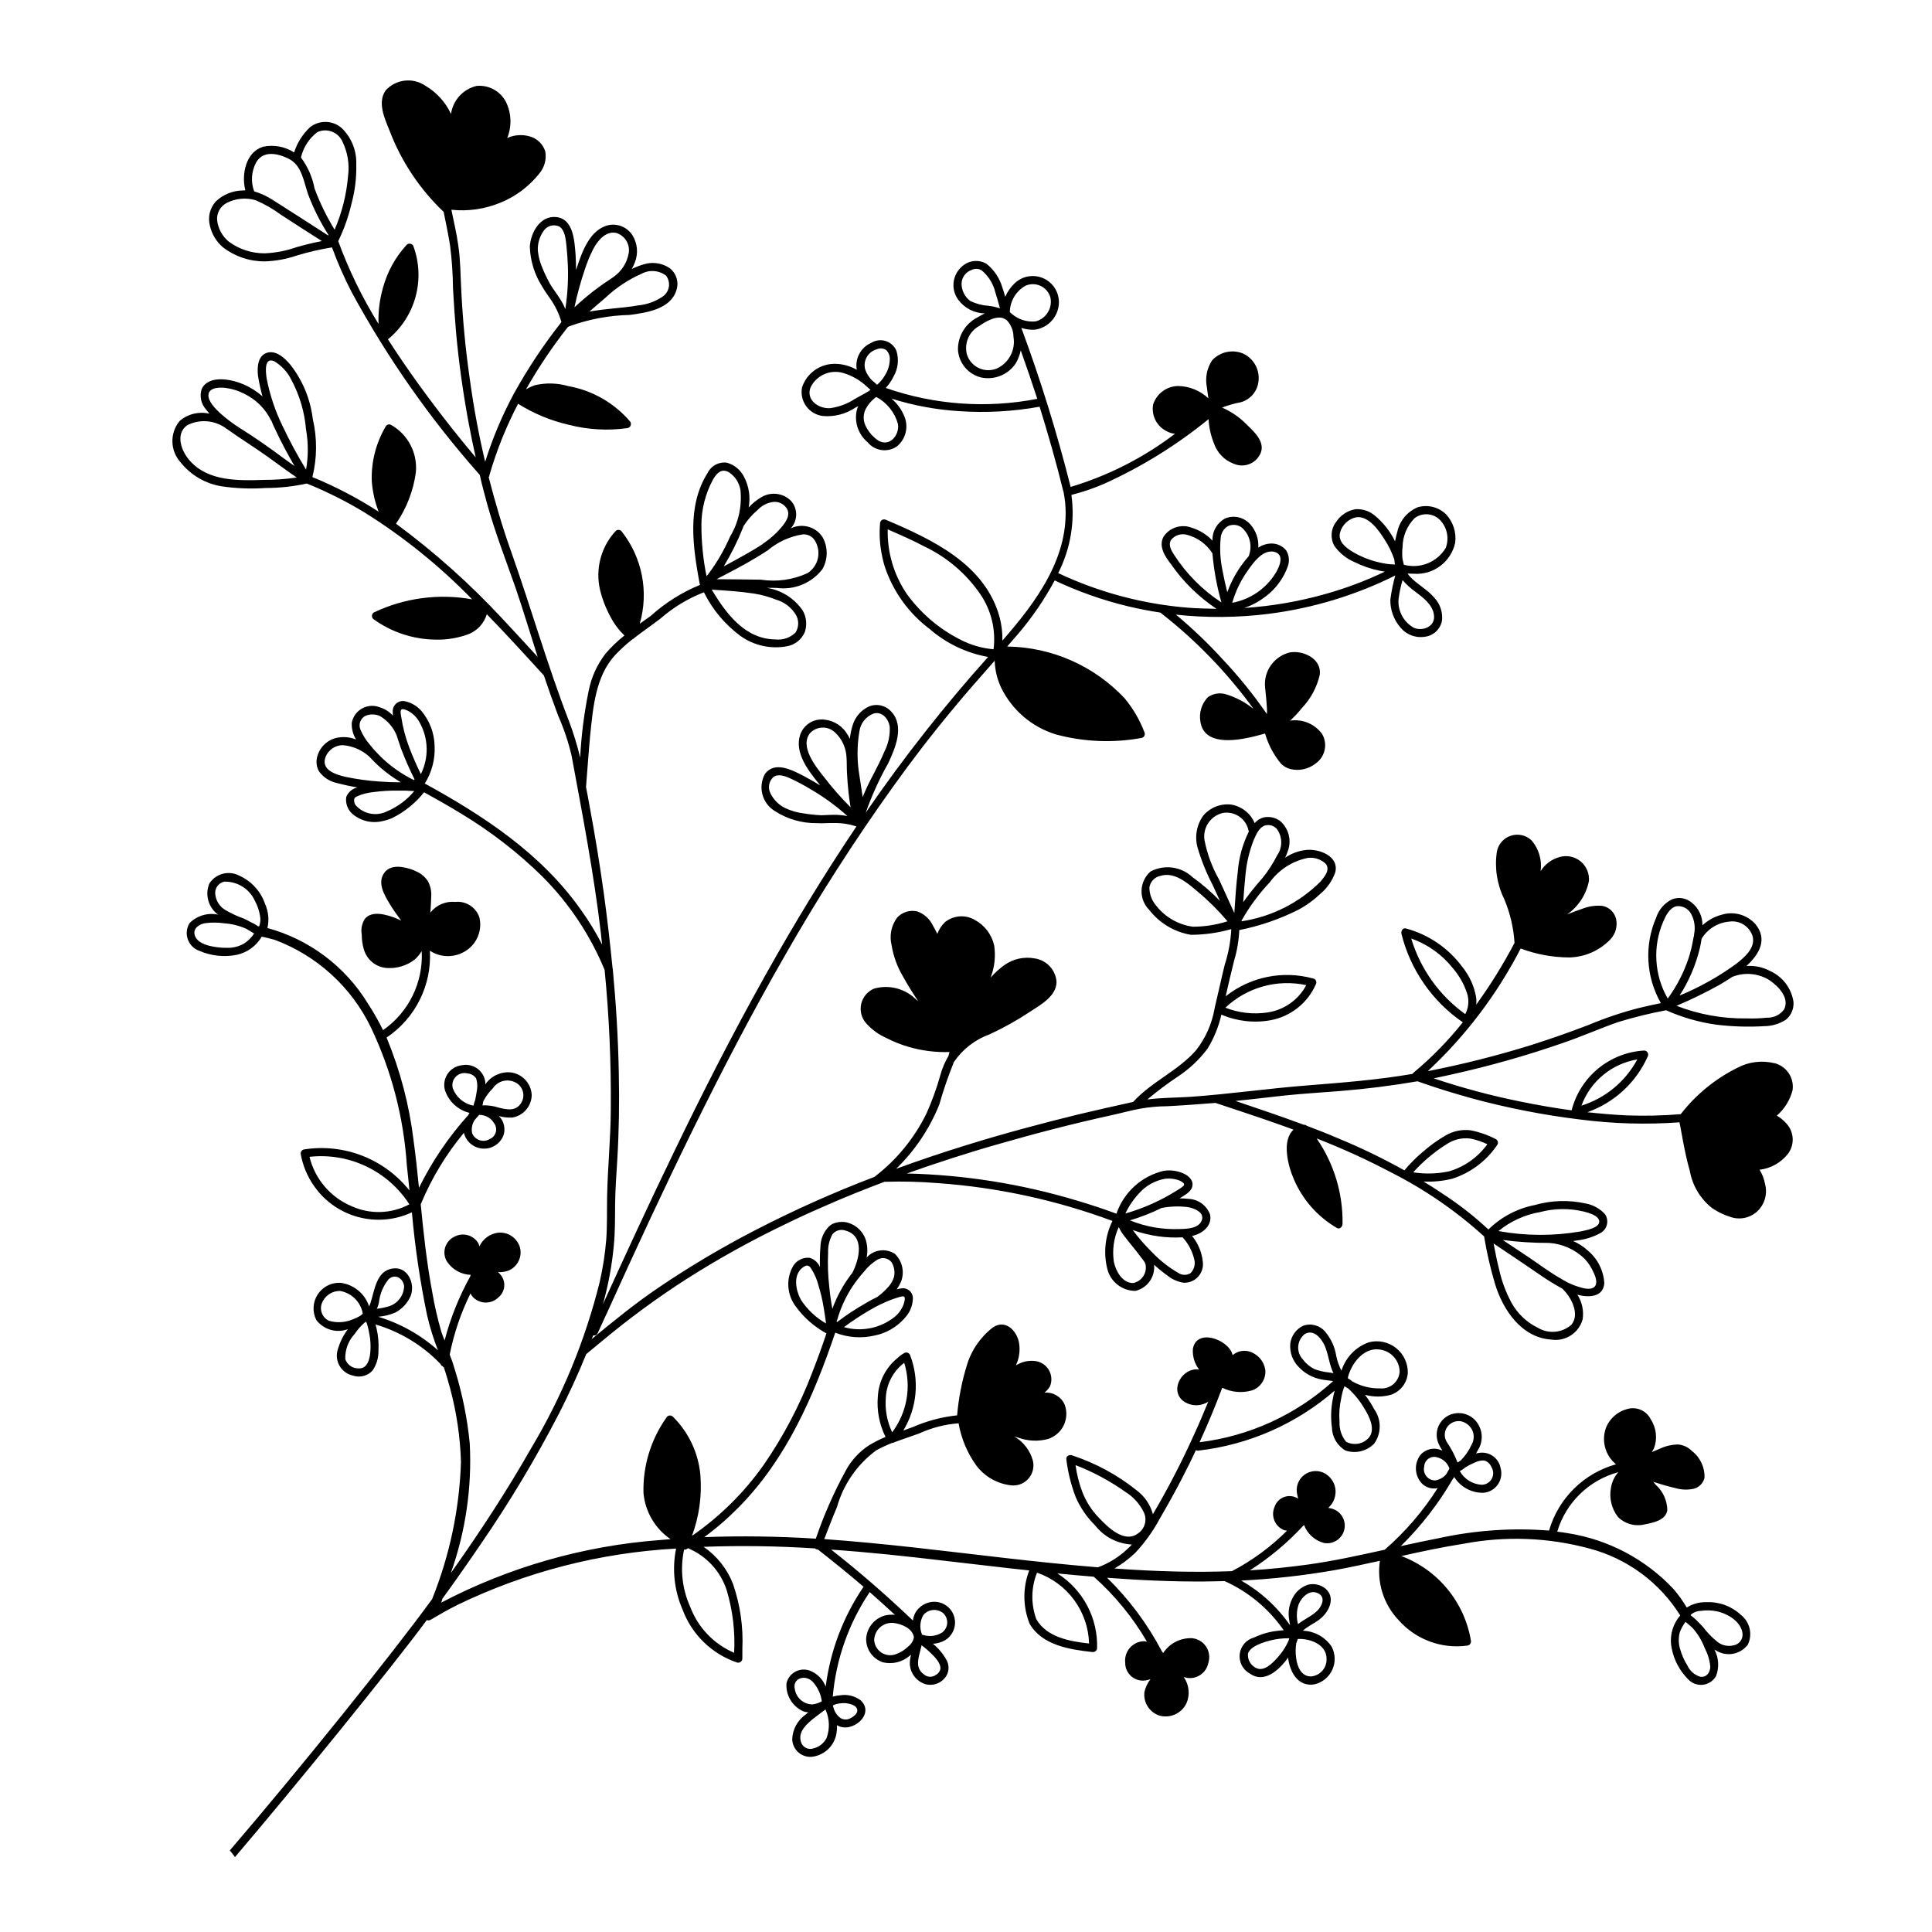 <?xml version="1.0" encoding="UTF-8"?>
<!-- Uploaded to: SVG Repo, www.svgrepo.com, Generator: SVG Repo Mixer Tools -->
<svg fill="#000000" width="800px" height="800px" version="1.1" viewBox="144 144 512 512" xmlns="http://www.w3.org/2000/svg">
 <path d="m614.32 425.78c-3.352-0.848-6.898-0.414-9.941 1.219-5.848 2.91-10.965 7.102-14.969 12.266-4.758 0.395-9.539 0.504-14.316 0.324-3.477-0.156-6.973-0.473-10.43-0.836 7.156-2.535 12.957-7.902 16.035-14.844 0.152-0.352 0.105-0.758-0.117-1.066-0.227-0.309-0.598-0.473-0.98-0.434-4.449 0.281-8.695 1.969-12.129 4.816-3.434 2.844-5.875 6.703-6.981 11.027-4.598-0.625-9.129-1.418-13.629-2.34-7.758-1.566-15.406-3.613-22.906-6.137 1.656-0.367 3.191-0.684 4.844-1.051 9.918-2.199 19.695-4.969 29.293-8.301 4.988-1.684 9.77-3.84 14.715-5.559h-0.004c4.18-1.281 8.43-2.328 12.723-3.137 4.277 1.91 8.805 3.203 13.445 3.84 4.188 0.496 8.406 0.621 12.613 0.375 2.019-0.016 3.992-0.609 5.688-1.707 1.41-1.152 2.16-2.922 2.016-4.734-0.535-3.606-2.875-6.688-6.203-8.176-1.922-1.031-4.098-1.492-6.269-1.324 3.406-3.137 5.703-7.031 2.379-11.117l-0.004-0.004c-2.242-2.496-5.734-3.457-8.941-2.465-1.902 0.496-3.648 1.461-5.086 2.805 0.039-2.344-1.016-4.574-2.856-6.031-1.457-1.223-3.469-1.551-5.238-0.848-1.965 0.977-3.457 2.695-4.148 4.777-3.203 7.34-2.75 15.766 1.227 22.723-1.898 0.391-3.801 0.785-5.691 1.258v-0.004c-4.606 1.176-9.113 2.691-13.492 4.535-4.93 1.883-9.91 3.648-14.992 5.258-9.066 2.832-18.281 5.16-27.605 6.981 10.02-9.332 18.348-20.328 24.621-32.504 4.133 1.551 8.512 2.356 12.93 2.367 4.117-0.105 8.023-1.836 10.867-4.812 1.336-1.418 1.895-3.394 1.504-5.301-0.383-1.828-1.844-3.238-3.688-3.559-1.84-0.156-3.691 0.125-5.402 0.816-1.32 0.418-2.586 0.953-3.898 1.453 2.992-2.094 5.062-5.266 5.773-8.852 0.16-1.977-0.652-3.91-2.18-5.184-1.527-1.27-3.578-1.715-5.492-1.199-2.125 0.555-3.953 1.898-5.121 3.758 0.395-2.93-0.48-5.891-2.398-8.137-1.461-1.387-3.562-1.867-5.477-1.25-1.918 0.617-3.344 2.231-3.719 4.211-0.652 4.281 0.02 8.66 1.926 12.551 1.57 3.699 2.496 7.637 2.746 11.648-2.988 5.695-6.379 11.164-10.156 16.371 0.086-0.684 0.074-1.379-0.035-2.059-0.527-2.922-1.789-5.664-3.664-7.973-3.684-4.977-8.945-8.562-14.93-10.168-0.848-0.246-1.332 0.707-1.18 1.434 2.371 9.543 8.16 17.883 16.266 23.441-3.906 4.902-8.305 9.391-13.121 13.402l-0.223 0.27c-9.285 1.605-18.578 2.309-27.988 3.062-10.27 0.797-20.516 2.293-30.879 3.016-3.731 0.242-7.609 0.207-11.395 0.699l0.004-0.004c2.512-2.117 5.141-4.094 7.875-5.922 3.098-2.012 5.824-4.555 8.051-7.504 1.723-2.797 2.969-5.859 3.691-9.062 4.109 1.773 8.648 2.289 13.051 1.488 5.348-0.996 9.852-4.59 12.012-9.582 0.145-0.305 0.133-0.656-0.027-0.949-0.156-0.293-0.445-0.496-0.777-0.539-8.023-2.188-16.605-0.43-23.125 4.731 0.723-3.164 1.445-6.324 2.25-9.496 0.785-2.617 1.238-5.32 1.359-8.051 5.414-1.078 10.66-2.879 15.598-5.356 2.16-1.156 4.156-2.602 5.93-4.293 1.746-1.477 3.082-3.383 3.871-5.531 1.219-4.406-4.258-6.43-7.723-6.051v0.004c-1.988 0.215-3.887 0.926-5.527 2.062 0.254-0.527 0.477-1.074 0.664-1.629 1.086-2.75 0.391-5.883-1.762-7.91l-0.402-0.332c-1.211-0.816-2.691-1.113-4.125-0.836-0.953 0.238-1.812 0.77-2.449 1.52-1.102-2.606-3.461-4.457-6.25-4.914-2.801-0.312-5.566 0.793-7.383 2.945-1.77 2.477-2.312 5.629-1.473 8.555 1.004 3.387 2.332 6.668 3.965 9.797 0.633 1.422 1.305 2.801 1.938 4.223-2.223-2.301-4.648-4.398-7.25-6.262-3.008-2.848-7.5-3.457-11.156-1.508-1.449 1.273-2.305 3.09-2.367 5.019-0.062 1.926 0.676 3.793 2.043 5.156 2.719 3.504 6.656 5.859 11.031 6.594 3.59-0.012 7.164-0.512 10.617-1.492l0.09 0.074c-0.176 3.168-0.758 6.301-1.727 9.324-0.949 3.805-1.734 7.59-2.644 11.352 0.008 0.082-0.066 0.172-0.059 0.254 0.008 0.082-0.027 0.125-0.02 0.207l-0.004-0.004c-0.715 3.945-2.375 7.66-4.84 10.824-4.742 5.492-11.84 8.371-16.719 13.754-4.766 1.043-9.566 2.129-14.32 3.254-10.066 2.469-19.992 5.125-29.879 8.195-6.246 1.93-12.473 4.019-18.602 6.269l0.004-0.004c4.949-4.805 8.836-10.59 11.414-16.988 1.094-3.836 2.391-7.609 3.883-11.305 2.316-3.394 5.641-5.973 9.508-7.363 3.719-1.719 7.301-3.723 10.715-5.992 2.754-1.793 7.016-4.148 6.977-7.938-0.25-3.144-2.637-5.699-5.758-6.16-2.82-0.539-5.738 0.105-8.07 1.777-1.348 0.953-2.566 2.07-3.637 3.324 0.047-0.16 0.098-0.316 0.16-0.469 0.922-2.586 1.191-5.359 0.781-8.074-0.648-2.887-2.512-5.352-5.113-6.758-2.496-1.469-5.641-1.242-7.902 0.566-0.914 0.867-1.613 1.938-2.047 3.125-0.406-0.785-0.77-1.531-1.211-2.273-0.832-1.719-2.309-3.043-4.109-3.68-1.941-0.449-3.973 0.172-5.324 1.633-1.574 2.106-2.109 4.809-1.469 7.359 0.469 2.867 1.465 5.621 2.938 8.125 1.258 2.309 2.668 4.523 4.117 6.691l-0.582-0.48c-2.91-2.887-7.141-3.984-11.086-2.879-1.754 0.719-3.043 2.25-3.453 4.098-0.414 1.852 0.105 3.781 1.391 5.176 1.465 1.633 3.266 2.934 5.277 3.816 1.879 0.977 3.848 1.766 5.879 2.352 3.535 1.035 7.215 1.5 10.895 1.371-0.027 0.125-0.102 0.215-0.133 0.344l0.004-0.004c-0.086 0.203-0.137 0.418-0.145 0.633-0.957 1.602-1.688 3.324-2.18 5.121-0.988 3.523-2.234 6.965-3.738 10.301-3.231 6.535-7.922 12.242-13.711 16.676-0.082 0.008-0.082 0.008-0.117 0.055-10.754 4.098-21.266 8.801-31.488 14.082-8.801 4.543-17.328 9.602-25.527 15.152-6.231 4.195-11.992 8.922-17.797 13.695 0.133-0.344 0.262-0.688 0.359-0.984 0.473 0.172 0.996-0.062 1.184-0.527 0.879-1.98 1.84-3.973 2.754-6 7.258-16.047 14.648-31.984 22.422-47.832 7.742-15.723 15.863-31.359 24.645-46.605v-0.004c8.715-15.273 18.211-30.086 28.445-44.379 5.043-7.047 10.348-13.957 15.922-20.645 3.613-4.394 7.328-8.551 11.039-12.789 0.07 2.496 0.66 4.953 1.734 7.211 2.91 5.918 8.137 10.375 14.438 12.32 7.387 2 15.121 2.328 22.648 0.965 0.332-0.035 0.625-0.223 0.801-0.508 0.172-0.281 0.207-0.629 0.09-0.941-1.242-3.285-3.016-6.344-5.254-9.051-8.082-8.633-19.332-13.594-31.152-13.742 1.004-1.129 1.961-2.293 2.965-3.422 3.699-4.348 6.926-9.07 9.633-14.094 6.25 2.961 12.789 5.266 19.512 6.875 2.828 0.672 5.684 1.219 8.488 1.645h0.004c9.359 7.281 17.648 15.84 24.625 25.43-0.195-0.094-0.371-0.215-0.531-0.359-1.938-1.473-4.109-2.598-6.43-3.332-1.688-0.609-3.57-0.363-5.047 0.656-1.688 1.73-2.434 4.172-2 6.547 0.934 6.176 8.824 5.078 13.223 4.109 1.254-0.246 2.574-0.664 3.902-1 0.844 2.914 2.273 5.621 4.199 7.961 0.684 0.707 1.543 1.207 2.492 1.449 2.324 0.57 4.781 0.043 6.664-1.434 2.57-1.758 3.332-5.207 1.746-7.883-1.945-2.656-5.211-4.004-8.465-3.504 1.117-1.023 2.152-2.129 3.098-3.312 2.379-2.481 4.031-5.566 4.781-8.918 0.465-4.129-4.258-6.43-7.871-5.871-4.289 1-7.141 5.059-6.625 9.43 0.168 1.715 0.371 3.387 0.457 5.109 0.062 0.605 0.066 1.211 0.012 1.812-3.547-5.144-7.481-10.012-11.77-14.559-3.844-4.199-7.961-8.137-12.328-11.785 8.152 0.879 16.379 0.809 24.516-0.207 11.691-1.477 23.051-4.914 33.602-10.168-0.59 2.113-1.027 4.266-1.309 6.438-0.031 2.652 0.891 5.227 2.602 7.25 1.605 2.012 4.188 2.981 6.723 2.519 2.277-0.348 4.059-2.148 4.391-4.43 0.172-2.168-0.578-4.309-2.062-5.898-1.863-2.211-4.547-3.516-6.488-5.633l0.004-0.004c-0.219-0.234-0.41-0.492-0.57-0.77 0.5 0.035 0.996 0.066 1.531 0.059 5.238 0.414 9.973-3.117 11.066-8.254 0.336-2.727-0.547-5.465-2.418-7.477-1.961-1.922-4.801-2.652-7.445-1.91-2.777 1.125-4.82 3.543-5.469 6.469-0.246 0.848-0.449 1.734-0.613 2.574l-0.004 0.004c-1.293-2.668-3.152-5.019-5.453-6.891-1.398-1.148-3.176-1.727-4.984-1.617-2.133 0.344-4.019 1.578-5.191 3.394-1.402 1.824-1.578 4.305-0.457 6.312 1.34 1.902 3.184 3.394 5.328 4.305 2.172 1.078 4.484 1.867 6.867 2.336 0.395 0.047 0.789 0.121 1.176 0.215-4.984 2.383-10.16 4.336-15.473 5.84-7.09 2.023-14.375 3.289-21.73 3.773 2.059-0.727 3.988-1.777 5.715-3.117 2.625-2 4.621-4.715 5.754-7.816 0.535-1.414 0.395-2.996-0.379-4.293-0.934-1.152-2.328-1.828-3.809-1.855-1.285-0.004-2.543 0.375-3.606 1.094 0.156-2.262-0.609-4.496-2.129-6.184-1.645-1.863-4.277-2.496-6.586-1.582-2.188 1.141-3.519 3.438-3.426 5.902-1.516-1.602-3.422-2.777-5.527-3.422-2.731-1.039-5.816-0.051-7.438 2.375-1.43 2.656 0.48 5.356 2.039 7.387v0.004c3.231 4.625 7.297 8.605 11.992 11.734-2.438-0.051-4.875-0.102-7.285-0.277-12.02-0.934-23.766-4.047-34.668-9.191 3.258-6.387 4.481-13.613 3.504-20.715 2.918-0.742 5.773-1.707 8.539-2.894 9.977-4.492 19.324-10.27 27.805-17.184 0.121 2.172 0.594 4.312 1.402 6.336 0.844 2.547 2.801 4.574 5.32 5.5 1.352 0.578 2.883 0.582 4.234 0.004 1.352-0.574 2.414-1.68 2.93-3.055 1.027-2.988-1.992-5.621-3.906-7.492-1.836-1.852-4.012-3.332-6.402-4.367 1.652-0.629 3.356-1.109 5.094-1.445 2.504-0.762 4.309-2.953 4.57-5.559 0.355-3.031-1.258-5.953-4.008-7.277-2.875-1.238-6.215-0.512-8.32 1.801-1.344 2.062-1.84 4.562-1.379 6.981l0.422 3.051c-2.164-2.043-5.012-3.203-7.988-3.262-3.043 0.023-5.731 1.996-6.656 4.898-0.516 2.891 0.945 5.773 3.578 7.074 0.68 0.383 1.434 0.617 2.211 0.688-8.293 6.32-17.664 11.09-27.652 14.082-3.59-14.273-7.949-28.344-13.062-42.145 1.129 0.383 2.32 0.547 3.512 0.484 2.977-0.379 5.426-2.527 6.191-5.43 0.84-3.019-0.445-6.227-3.141-7.824-2.691-1.602-6.125-1.195-8.371 0.988-1.051 1.004-1.887 2.207-2.457 3.539-0.25-0.883-0.496-1.684-0.781-2.519h-0.004c-0.723-2.461-2.188-4.637-4.191-6.231-2.039-1.184-4.606-0.934-6.375 0.621-2.695 2.227-3.164 6.18-1.062 8.969 1.66 2.199 4.234 3.516 6.988 3.566-0.66 0.312-1.301 0.664-1.918 1.051-3.203 1.625-5.211 4.918-5.191 8.508 0.191 3.582 2.719 6.609 6.211 7.434 3.523 0.719 7.133-0.777 9.117-3.777 0.621-1.059 1.066-2.219 1.312-3.426 1.527 4.262 2.977 8.535 4.387 12.848-13.402 2.613-27.258 1.617-40.152-2.883 0.844-0.922 1.547-1.965 2.09-3.09 1.195-2.086 1.449-4.586 0.691-6.871-0.551-1.203-1.594-2.113-2.863-2.492-1.27-0.383-2.641-0.199-3.766 0.5-2.777 1.203-4.367 4.156-3.836 7.137-1.758-1.008-3.738-1.555-5.766-1.582-3.965-0.043-7.508 2.488-8.746 6.258-0.34 1.75 0.07 3.566 1.125 5.004s2.664 2.371 4.438 2.574c3.039 0.258 6.078-0.535 8.605-2.242 0.238-0.105 0.473-0.211 0.75-0.363l-0.004 0.004c-0.18 0.32-0.312 0.664-0.395 1.027-0.727 3.144 0.375 6.43 2.852 8.504 1.914 2.363 5.332 2.84 7.816 1.09 2.262-1.883 3.066-4.996 2.008-7.738-0.73-1.902-1.93-3.586-3.488-4.898 5.82 1.832 11.844 2.949 17.93 3.324 7.133 0.488 14.297 0.094 21.328-1.176 2.285 7.363 4.418 14.824 6.266 22.355 0.047 0.039 0.008 0.082 0.055 0.117 0.176 0.973 0.355 1.945 0.449 2.926 1.312 14.305-7.582 26.223-16.633 36.59 0.043-2.078-0.199-4.148-0.727-6.156-3.809-14.102-17.934-20.68-30.191-25.875-0.305-0.137-0.652-0.125-0.945 0.031-0.293 0.16-0.492 0.445-0.543 0.773-0.273 2.961-0.094 5.949 0.535 8.855 0.18 0.965 0.426 1.918 0.73 2.856 2.195 6.539 6.32 12.258 11.828 16.41 4.41 3.836 9.773 6.402 15.527 7.434-11.543 12.879-22.25 26.484-32.062 40.73-0.098 0.191-0.219 0.371-0.359 0.531 1.59-4.523 3.578-8.898 5.941-13.074 1.875-4.019 4.363-9.785 0.898-13.613l-0.004 0.004c-1.453-1.703-3.828-2.301-5.914-1.484-2.113 0.941-3.711 2.75-4.383 4.961-0.379 1.191-0.633 2.418-0.754 3.66-0.266-0.605-0.602-1.184-0.996-1.715-1.516-2.203-4.047-3.492-6.723-3.426-2.492 0.094-4.664 1.719-5.457 4.078-1.559 4.731 2.211 9.555 5.019 12.992 0.086 0.16 0.199 0.301 0.328 0.422-1.449-0.891-2.977-1.77-4.5-2.57-2.953-1.527-7.562-3.961-10.152-0.535h0.004c-1.941 3.461-0.785 7.84 2.613 9.887 3.336 2.148 7.231 3.258 11.195 3.199 1.492 0.102 3-0.086 4.531-0.031h0.004c1.973-0.031 3.938 0.266 5.816 0.875 0.043 0.035 0.043 0.035 0.082-0.008-8.711 12.973-16.812 26.297-24.426 39.949-8.461 15.133-16.352 30.582-23.895 46.246-6.488 13.375-12.676 26.844-18.859 40.395l-0.004-0.004c1.414-5.055 2.371-10.227 2.863-15.453 0.348-3.621 0.324-7.246 0.344-10.836 0.027-3.961 0.34-7.91 0.574-11.848 0.453-7.59 0.574-15.23 0.406-22.883-0.156-9.223-0.73-18.484-1.59-27.676v-0.004c-0.004-0.125-0.031-0.246-0.074-0.363-0.637-6.535-1.402-13.098-2.285-19.609-1.109-7.973-2.406-15.902-3.887-23.781-0.27-1.5-0.539-3-0.855-4.535 0.379-4.57 0.676-9.137 1.098-13.672 0.77-7.332 1.398-15.68 6.656-21.348v-0.004c1.402-1.473 2.91-2.848 4.504-4.109 0.215-0.07 0.402-0.203 0.543-0.383 2.301-1.793 4.695-3.426 6.922-5.129h-0.004c3.41-2.977 7.309-5.336 11.527-6.977 2.262 4.582 5.59 8.555 9.707 11.586 3.57 2.551 8.031 3.531 12.344 2.711 2.113-0.383 3.883-1.812 4.699-3.797 0.621-1.875 0.422-3.922-0.547-5.637-2.207-3.246-5.66-5.434-9.539-6.039 0.906-0.008 1.73-0.004 2.684 0.027 4.613 0.609 9.203-1.285 12.051-4.969 1.488-2.602 1.52-5.789 0.082-8.422-0.227-0.348-0.48-0.684-0.754-0.996-1.996-2.098-5.121-2.66-7.723-1.391 1.887-2.039 1.934-5.172 0.113-7.269-2.035-2.062-5.203-2.516-7.734-1.098-1.312 0.75-2.5 1.699-3.519 2.816 0.508-2.742 0.086-5.574-1.195-8.047-0.902-1.855-2.555-3.238-4.539-3.805-2.113-0.328-4.199 0.762-5.137 2.688-5.574 8.789-3.891 19.719-2.125 29.359 0.055 0.117 0.062 0.199 0.113 0.32v-0.004c-4.809 1.969-9.238 4.758-13.09 8.246-0.926 0.668-1.93 1.344-2.891 2.055 2.434-8.438 0.656-17.535-4.777-24.438-0.195-0.27-0.504-0.43-0.836-0.438s-0.648 0.137-0.859 0.398c-3.828 4.188-5.344 10-4.051 15.527 0.617 2.508 1.559 4.926 2.805 7.188 0.945 1.816 2.18 3.465 3.652 4.883-1.84 1.449-3.531 3.078-5.051 4.863-2.223 2.902-3.742 6.285-4.438 9.875-1.184 5.809-1.934 11.695-2.238 17.617-0.77-3.234-1.742-6.418-2.91-9.527-5.731-14.777-10.066-30.066-15.363-45.012-2.324-6.492-4.25-13.109-5.973-19.785h0.004c0.133-0.141 0.203-0.324 0.195-0.516 1.895-6.547 4.438-12.887 7.598-18.926 4.137 2.602 8.684 4.484 13.449 5.574 5.062 1.305 10.328 1.602 15.504 0.879 0.371-0.055 0.691-0.293 0.848-0.633 0.16-0.34 0.137-0.734-0.062-1.055-4.211-4.961-10.02-8.305-16.426-9.445-2.867-0.832-5.898-0.918-8.809-0.254-0.836 0.285-1.645 0.652-2.406 1.102 3.277-5.773 6.984-11.289 11.09-16.504 0.117-0.055 0.273-0.152 0.391-0.203 5.133-1.867 10.535-2.883 15.996-3.004 4.477-0.602 10.863-1.516 12.387-6.57 0.707-2.156-0.039-4.519-1.852-5.879-2.039-1.344-4.574-1.688-6.894-0.938-1.062 0.32-2.102 0.723-3.098 1.211 0.328-0.547 0.605-1.129 0.82-1.73 0.949-2.359 0.719-5.031-0.621-7.195-1.316-2.07-3.746-3.152-6.164-2.738-5.137 1.039-7.219 7.137-8.648 11.523h0.004c-0.02 0.121-0.062 0.238-0.133 0.344 0-1.277-0.09-2.629-0.137-3.945-0.297-3.477-0.473-9.48-5.059-10.02-4.336-0.484-6.816 4.086-7.074 7.781h-0.004c0.113 3.734 1.223 7.367 3.215 10.531 0.797 1.406 1.785 2.672 2.656 3.988v-0.004c1.105 1.711 1.953 3.574 2.519 5.527l-0.109 0.133-0.004 0.004c-4.684 5.953-8.879 12.277-12.543 18.914-3.082 5.738-5.613 11.754-7.562 17.973-1.742-7.293-3.078-14.625-4.094-22.07-1.129-7.766-1.852-15.57-2.242-23.406-0.219-3.938-0.195-7.898-0.777-11.758-0.438-3.215-1.203-6.398-1.84-9.551v-0.004c4.441 0.477 8.93-0.176 13.051-1.895 4.082-1.668 7.652-4.379 10.367-7.856 1.293-1.598 1.828-3.684 1.461-5.707-0.605-1.934-2.148-3.426-4.098-3.973-1.98-0.582-4.102-0.434-5.981 0.418 1.238-3.066 1.129-6.512-0.305-9.492-1.469-2.906-4.562-4.613-7.805-4.312-3.547 0.832-6.234 3.738-6.785 7.344l-0.035 0.043h-0.004c-1.438-3.102-3.793-5.691-6.742-7.422-3.32-2.269-7.797-1.762-10.523 1.191-2.281 3.234-0.309 7.41 1 10.664 3.109 8.172 8.016 15.543 14.352 21.566 0.578 2.953 1.234 5.898 1.695 8.906 0.484 3.777 0.742 7.578 0.781 11.387 0.219 3.938 0.484 7.91 0.828 11.875 0.719 7.805 1.805 15.535 3.215 23.23 0.609 3.281 1.246 6.434 1.973 9.664-2.285-2.703-4.531-5.453-6.699-8.211-5.84-7.43-11.457-15.129-16.562-23.082l0.004-0.004c3.547-2.898 6.102-6.832 7.312-11.25 1.207-4.418 1.012-9.102-0.562-13.402-0.137-0.363-0.457-0.621-0.836-0.688-0.379-0.062-0.762 0.078-1.012 0.371-2.981 3.258-5.129 7.188-6.262 11.457-0.867 3.062-1.25 6.246-1.141 9.43-4.297-6.926-7.875-14.273-10.676-21.926 1.562-3.215 2.754-6.594 3.551-10.078 0.902-3.344 1.316-6.801 1.227-10.262 0.141-3.617-1.266-7.125-3.867-9.641-2.383-2.082-5.91-2.172-8.391-0.215-1.945 1.836-3.398 4.133-4.215 6.68-2.438-1.57-5.394-2.113-8.23-1.504-4.488 1.344-5.809 7.246-4.688 11.551l0.004-0.004c-0.262-0.008-0.523 0.004-0.781 0.035-2.613 0.062-5.113 1.082-7.019 2.871-1.605 1.754-2.203 4.207-1.59 6.504 0.504 2.219 1.711 4.211 3.441 5.684 3.191 2.449 7.106 3.766 11.125 3.738 2.898-0.094 5.766-0.625 8.508-1.57 3.039-0.918 6.137-1.633 9.273-2.144 1.5 4.117 3.269 8.133 5.297 12.02 9.418 17.324 20.777 33.523 33.863 48.277 0.59 2.664 1.297 5.273 2.008 7.887 2.086 7.426 4.898 14.695 7.465 21.992 2.078 6.066 3.914 12.234 5.875 18.352-3.047-3.332-6.094-6.66-9.223-9.984v-0.004c-8.629-9.309-18.113-17.781-28.324-25.316 2.809-4.059 4.613-8.73 5.266-13.625 0.477-5.137-2.121-10.074-6.629-12.59-0.527-0.234-1.145-0.012-1.395 0.508-2.578 4.387-3.848 9.418-3.656 14.5 0.211 2.75 0.82 5.457 1.816 8.031-5.555-3.598-11.434-6.668-17.555-9.176 1.254-5.047 1.289-10.324 0.105-15.387-0.633-5.301-2.719-10.32-6.035-14.504-1.395-1.594-3.352-3.508-5.668-3.156-2.918 0.531-3.082 3.93-2.812 6.254v-0.004c0.297 1.824 0.691 3.633 1.188 5.41-1.512-1.336-3.234-2.422-5.094-3.211-3.055-1.309-9.121-2.613-11.012 1.238-0.625 1.891-0.188 3.977 1.148 5.453 0.285 0.383 0.605 0.723 0.891 1.109h0.004c-2.789-0.652-5.723 0.062-7.894 1.926-2.633 3.188-2.547 7.816 0.199 10.906 2.727 3.457 6.664 5.754 11.016 6.43 3.836 0.555 7.723 0.703 11.59 0.434 3.66-0.004 7.312-0.402 10.891-1.184 5.383 2.168 10.574 4.777 15.523 7.801 10.312 6.473 19.809 14.156 28.293 22.887-8.758-1.586-17.797-0.402-25.852 3.387-0.359 0.137-0.621 0.453-0.688 0.832-0.062 0.383 0.078 0.766 0.375 1.016 4.797 3.477 10.559 5.379 16.488 5.441 3 0.078 5.992-0.422 8.801-1.48 2.301-0.938 4.055-2.867 4.766-5.246 5.133 5.273 10.074 10.688 14.969 16.062l0.133 0.109c1.219 3.633 2.469 7.141 3.809 10.719l0.004 0.004c1.508 3.406 2.695 6.949 3.547 10.578 2.883 15.594 5.883 31.133 7.758 46.949 0.105 1.062 0.207 2.125 0.348 3.141-1.676-3.266-3.594-6.398-5.738-9.375-10.426-14.734-25.629-24.754-41.27-33.328 1.898-3.016 2.809-6.551 2.598-10.109-0.105-3.32-1.316-6.512-3.441-9.066-1.105-1.293-2.594-2.203-4.25-2.594-0.852-0.23-1.762-0.027-2.438 0.539s-1.031 1.43-0.957 2.309c-0.004 0.312 0.012 0.629 0.051 0.941-0.914-1.016-2.086-1.77-3.387-2.184-1.527-0.633-3.258-0.547-4.715 0.234-1.461 0.781-2.488 2.176-2.809 3.797-0.086 1.57 0.312 3.129 1.137 4.465-1.457-0.574-3.039-0.762-4.59-0.539-2.656 0.379-4.856 2.266-5.629 4.836-0.461 1.383-0.316 2.898 0.406 4.168 1.18 1.613 2.922 2.723 4.883 3.109 1.746 0.465 3.519 0.844 5.305 1.133-1.348 0.297-2.457 1.238-2.973 2.516-0.254 1.641 0.328 3.301 1.547 4.426 2.203 1.941 5.219 2.68 8.07 1.977 0.863-0.176 1.707-0.438 2.519-0.785 3.297-1.629 6.195-3.969 8.484-6.848 3.266 1.785 6.539 3.648 9.742 5.606 7.828 4.695 15.074 10.301 21.586 16.695 7.082 7.094 12.695 15.512 16.52 24.777 1.203 12.305 1.75 24.668 1.637 37.031-0.039 7.633-0.82 15.254-0.977 22.938-0.078 3.844 0.051 7.707-0.234 11.527-0.312 3.793-0.895 7.555-1.746 11.262-3.856 15.496-9.977 30.336-18.176 44.039-6.406 11.262-13.512 22.102-21.012 32.688l-0.223 0.27 0.004-0.004c3.887-10.965 5.582-22.59 4.988-34.215-0.641-6.625-1.957-13.172-3.93-19.531-0.387-1.379-0.848-2.738-1.387-4.07 1.117-5.621 2.969-11.07 5.512-16.207 0.176 0.367 0.406 0.703 0.676 1.008 0.883 0.898 2.09 1.406 3.352 1.414 1.262 0.008 2.477-0.484 3.371-1.371 0.926-0.754 1.488-1.863 1.551-3.055 0.066-1.191-0.375-2.352-1.211-3.203-0.133-0.109-0.277-0.305-0.457-0.449 0.953 0.07 1.91-0.066 2.805-0.398 2.363-1.008 3.648-3.574 3.039-6.07-0.723-2.562-3.184-4.238-5.832-3.965-2.156 0.273-4.019 1.641-4.926 3.613-0.062-0.242-0.141-0.484-0.234-0.719-1.266-2.242-4.094-3.066-6.367-1.852-1.199 0.551-2.106 1.594-2.488 2.863-0.383 1.266-0.199 2.637 0.5 3.762 1.41 2.106 3.746 3.41 6.277 3.512-0.066 0.172-0.094 0.297-0.16 0.469-2.953 5.328-5.223 11.008-6.762 16.906-0.316-0.711-0.551-1.43-0.832-2.188-1.012-3.473-1.824-7-2.434-10.566-1.457-7.734-2.305-15.566-3.062-23.328h0.004c2.844-6.863 6.711-13.262 11.465-18.973l0.023 0.246c0.656 2.273 2.691 3.871 5.055 3.977 2.359 0.105 4.527-1.305 5.383-3.512 0.598-1.797 0.133-3.773-1.199-5.117 1.137 0.316 2.32 0.449 3.5 0.398 2.973-0.473 5.164-3.023 5.184-6.031-0.176-3.113-2.59-5.637-5.691-5.957-2.621-0.188-5.141 1.031-6.617 3.203 0.043-0.344 0.023-0.691-0.059-1.027-0.273-1.352-1.07-2.539-2.219-3.301-1.152-0.762-2.559-1.035-3.906-0.762-1.527 0.168-2.906 0.988-3.773 2.254-0.867 1.266-1.137 2.848-0.738 4.332 0.977 3.012 3.449 5.297 6.527 6.043-0.145 0.188-0.262 0.395-0.355 0.609-5.219 5.785-9.609 12.262-13.047 19.254-0.414-4.246-0.867-8.449-1.438-12.602h0.004c-1.137-9.355-3.543-18.512-7.152-27.219 7.621-5.106 11.984-13.852 11.484-23.012 3.828 2.512 8.949 1.633 11.719-2.012 1.449-1.953 1.961-4.449 1.398-6.816-0.906-2.691-3.555-4.402-6.383-4.117-2.539-0.238-5.027 0.824-6.609 2.828 0.074-1.367 0.191-2.699 0.219-4.102 0.129-1.488-0.191-2.977-0.914-4.281-0.625-0.93-1.461-1.695-2.441-2.234l-1.297-0.617c-2.356-0.883-5.941-1.73-7.731 0.633-2.047 2.676 0.012 6.019 1.438 8.395 0.93 1.516 1.938 2.945 2.981 4.328-0.477-0.242-0.992-0.438-1.422-0.645-2.356-0.883-6.269-2.148-8.188 0.18h-0.008c-0.797 1.242-1.094 2.746-0.824 4.203-0.004 1.293 0.176 2.582 0.539 3.824 0.742 2.719 3.082 4.703 5.887 4.988 2.731 0.242 5.449-0.551 7.617-2.227 0.723-0.648 1.344-1.406 1.844-2.242 0.445 8.289-3.43 16.219-10.242 20.957-1.199-2.438-2.543-4.797-4.031-7.07-5.992-9.816-15.512-16.969-26.609-19.996 0.492-2.137 0.273-4.375-0.621-6.371-1.141-3.34-3.613-6.055-6.836-7.5-2.773-1.465-6.207-0.574-7.922 2.055-1.246 2.953-0.297 6.375 2.293 8.27-2.727-0.574-5.555 0.262-7.535 2.219-0.812 1.285-0.992 2.871-0.488 4.309 0.5 1.438 1.629 2.566 3.062 3.066 3.137 1.359 6.609 1.727 9.957 1.051 2.769-0.617 5.152-2.359 6.582-4.809 1.137 0.262 2.234 0.484 3.379 0.824 11.211 4.164 20.375 12.504 25.57 23.277 5.461 11.484 8.688 23.902 9.508 36.594 0.254 2.16 0.469 4.367 0.684 6.57-3.273-4.109-7.574-7.281-12.469-9.195-4.891-1.91-10.203-2.496-15.395-1.691-0.582 0.066-1.004 0.582-0.961 1.164 0.539 3.082 1.754 6.008 3.559 8.559 2.809 4.027 6.945 6.934 11.688 8.207 4.742 1.273 9.777 0.828 14.227-1.25 0.812 9.16 2.156 18.266 4.023 27.273 0.734 3.16 1.699 6.262 2.883 9.285-4.566-4.082-9.973-7.113-15.832-8.887 1.551-0.121 3.074-0.492 4.508-1.102 1.84-0.961 3.289-2.531 4.102-4.441 1.25-3.254-0.801-7.797-4.707-7.25-4.441 0.559-4.836 5.789-5.922 9.031-0.105 0.352-0.234 0.695-0.395 1.027-1.105-3.391-4.078-5.832-7.621-6.266-2.41-0.105-4.699 1.074-6.012 3.102-1.312 2.027-1.449 4.602-0.363 6.758 1.949 2.559 5.34 3.551 8.359 2.441-1.199 1.602-2.098 3.406-2.652 5.332-0.477 1.449-0.312 3.031 0.445 4.356 0.758 1.324 2.039 2.269 3.531 2.594 1.852 0.641 3.91 0.117 5.231-1.336 1.043-1.523 1.586-3.336 1.555-5.18 0.121-2.004-0.047-4.016-0.5-5.973-0.078-0.363-0.191-0.684-0.266-1.047h-0.004c6.559 1.934 12.496 5.547 17.23 10.484 0.07 0.258 0.258 0.469 0.508 0.566l0.043 0.035c0.055 0.117 0.223 0.184 0.312 0.258 0.637 1.875 1.199 3.84 1.719 5.769l0.004 0.004c1.668 6.281 2.617 12.73 2.824 19.227-0.387 12.508-2.977 24.848-7.656 36.453-10.844 14.906-35.641 45.66-53.598 66.582 0.457 0.586 0.914 1.172 1.375 1.754 15.223-17.844 41.219-49.785 50.824-62.797 0.348 0.152 0.75 0.113 1.062-0.102 2.34-1.383 4.641-2.719 7.039-3.902v-0.004c18.137-8.773 37.84-13.848 57.961-14.934-1.105 5.465-0.492 11.137 1.75 16.238 2.441 6.531 7.672 11.629 14.262 13.906 0.348 0.156 0.754 0.117 1.07-0.098 0.312-0.215 0.496-0.578 0.477-0.961l0.008-2.473h-0.004c0.27-5.84-0.566-11.672-2.461-17.203-1.543-4.004-4.266-7.449-7.809-9.875 9.828-0.359 19.668-0.219 29.48 0.422 0.234 0.18 0.516 0.281 0.812 0.293 4.109 3.227 8.137 6.461 12.098 9.871v-0.004c-5.387 7.906-8.824 16.973-10.035 26.461-0.664-1.762-1.988-3.199-3.691-4.008-1.289-0.656-2.805-0.68-4.113-0.07s-2.266 1.789-2.59 3.199c-0.23 3.176 1.562 6.152 4.477 7.438 0.418 0.156 0.859 0.238 1.305 0.242-0.266 0.23-0.531 0.465-0.762 0.652-2.098 1.492-3.387 3.871-3.496 6.445 0.02 1.406 0.66 2.738 1.746 3.633 1.09 0.895 2.516 1.262 3.902 1.008 3.023-0.531 5.414-2.856 6.027-5.863 0.156-0.793 0.215-1.602 0.176-2.41 0.082-0.008 0.047 0.035 0.125 0.027 3.887 2.219 10.094-3.047 6.152-6.66h0.004c-1.562-1.168-3.527-1.645-5.449-1.324-0.66 0.043-1.312 0.16-1.945 0.355 0.871-9.914 4.238-19.449 9.789-27.715 2.258 2.008 4.516 4.012 6.691 6.027-0.879-0.086-1.766-0.027-2.625 0.172-2.824 0.77-4.84 3.258-5.004 6.18-0.039 2.84 1.781 5.375 4.484 6.242 2.508 0.582 5.144-0.074 7.086-1.766 0.121-0.07 0.238-0.152 0.348-0.238-0.234 0.758-0.352 1.547-0.348 2.344 0.082 2.516 1.75 4.707 4.16 5.449 2.172 0.574 4.461-0.375 5.586-2.32 0.75-1.371 0.68-3.047-0.176-4.352-0.887-1.547-2.059-2.918-3.445-4.035 1.156-0.059 2.285-0.395 3.285-0.98 2.016-1.27 2.988-3.691 2.406-6-0.582-2.309-2.586-3.981-4.965-4.141-2.293-0.141-4.453 1.09-5.504 3.133-0.262 0.582-0.441 1.195-0.523 1.824-6.953-6.621-14.168-12.926-21.668-18.789 9.961 0.676 19.965 1.762 29.891 2.938 7.504 0.836 15.059 1.789 22.602 2.578-1.75 4.555-1.711 9.602 0.102 14.133 3.324 5.738 10.688 6.832 16.605 7.492 0.598 0.082 1.156-0.316 1.27-0.91 0.289-8.039-3.719-15.625-10.52-19.918 3.203 0.305 6.41 0.613 9.652 0.871 5.578 4.961 10.336 10.773 14.09 17.223-0.258-0.07-0.527-0.113-0.793-0.129-1.438 0.035-2.789 0.668-3.734 1.75-0.945 1.078-1.395 2.504-1.238 3.93-0.023 1.375 0.559 2.691 1.594 3.598 1.031 0.91 2.414 1.316 3.773 1.117 0.453-0.074 0.895-0.188 1.328-0.336-0.777 1.004-1.324 2.172-1.605 3.41-0.32 2.734 1.305 5.32 3.906 6.219 2.871 0.836 5.93-0.527 7.231-3.223 1-2.293 0.727-4.941-0.723-6.981 0.297 0.094 0.551 0.152 0.805 0.211 2.66 0.461 5.199-1.289 5.719-3.938 0.465-1.441 0.262-3.012-0.559-4.281-0.82-1.273-2.168-2.106-3.672-2.277-3.094-0.16-6.039 1.34-7.738 3.93-0.141-0.191-0.285-0.383-0.383-0.539-3.789-7.18-8.672-13.727-14.469-19.41 8.559 0.648 17.172 1.047 25.785 0.988 1.812-0.012 3.582-0.062 5.348-0.109 6.312 2.832 11.727 7.336 15.664 13.027-0.535 0.012-1.062 0.105-1.551 0.152l-0.004-0.004c-2.172 0.223-4.289 0.82-6.258 1.766-2.059 0.535-3.582 2.269-3.84 4.383-0.258 2.109 0.801 4.164 2.668 5.176 3.68 2.652 7.606-0.66 10.145-4.207 0.449 3.75 2.578 7.828 7.039 7.066 2.082-0.5 3.812-1.934 4.695-3.879 0.883-1.949 0.812-4.195-0.184-6.09-1.715-2.555-4.551-4.133-7.629-4.242 1.285-1.199 2.988-1.898 4.41-2.988 2.418-1.844 4.438-5.668 1.594-8.156v0.004c-1.316-1.082-3.07-1.465-4.719-1.027-1.91 0.66-3.449 2.098-4.231 3.961-0.777 1.684-1.012 3.562-0.672 5.383 0.086 0.445 0.133 0.938 0.219 1.383-3.379-4.863-7.805-8.914-12.949-11.848 8.262-0.402 16.488-1.316 24.637-2.734 4.051-0.727 8.09-1.613 12.125-2.504-0.852 5.703 0.961 11.484 4.914 15.684 4.555 5.176 11.398 7.727 18.227 6.797 0.293-0.027 0.562-0.172 0.75-0.398 0.188-0.227 0.277-0.52 0.246-0.812-0.824-5.043-2.965-9.781-6.203-13.734-3.238-3.953-7.461-6.988-12.242-8.793 5.445-1.234 10.98-2.391 16.504-3.262l0.004 0.004c11.07-2.109 22.477-1.672 33.355 1.277 9.98 2.637 18.578 8.977 24.039 17.734-2.019 2.324-2.867 5.445-2.309 8.473 0.566 3.176 2.09 6.109 4.367 8.398 0.992 1.098 2.449 1.652 3.918 1.492 1.473-0.16 2.777-1.016 3.508-2.301 0.887-2.301 0.727-4.875-0.441-7.051 0.203 0.156 0.426 0.285 0.656 0.391 2.766 1.594 6.285 0.879 8.207-1.668 1.332-2.758 0.543-6.074-1.887-7.938-2.453-2.277-5.719-3.473-9.066-3.32-1.844-0.066-3.664 0.43-5.223 1.418-1.039-1.762-2.238-3.426-3.574-4.973-7.41-7.852-17.207-13.027-27.867-14.719-0.922-0.156-1.926-0.309-2.887-0.418v-0.004c2.297-7.707 8.426-13.672 16.191-15.762-1.031 1.152-1.707 2.578-1.949 4.106-0.527 2.723 0.137 5.539 1.828 7.738 1.867 1.883 4.59 2.633 7.16 1.98 2.227-0.422 5.543-1.078 5.941-3.754-0.043-2.582-1.164-5.031-3.09-6.75-0.188-0.23-0.418-0.496-0.652-0.762 1.957 0.633 3.953 1.223 5.977 1.684v0.004c1.551 0.438 3.184 0.492 4.758 0.152 1.398-0.355 2.488-1.441 2.856-2.836 0.137-2.773-1.094-5.441-3.293-7.141-1.023-1.059-2.41-1.691-3.883-1.766-1.59 0.051-3.156 0.426-4.594 1.109-0.676 0.273-1.469 0.598-2.18 0.914l0.527-0.918h0.004c0.996-2.551 0.699-5.422-0.793-7.715-1.133-2.344-3.801-3.519-6.293-2.769-2.438 0.645-4.453 2.359-5.481 4.66-1.441 3.523-0.41 7.57 2.539 9.977-8.559 2.387-15.273 9.031-17.746 17.566-9.699-0.762-19.453-0.102-28.961 1.961-3.481 0.668-6.953 1.422-10.344 2.164 5.383-5.285 10.027-11.27 13.809-17.801 0.141-0.156 0.262-0.336 0.359-0.527 1.664 2.664 4.606 4.258 7.75 4.191 1.523-0.121 2.914-0.914 3.797-2.164s1.16-2.824 0.766-4.305c-0.223-1.328-0.973-2.516-2.078-3.285-1.109-0.77-2.481-1.055-3.805-0.797-0.219 0.023-0.438 0.074-0.645 0.145 0.176-0.305 0.316-0.566 0.453-0.828 1.461-2.238 1.406-5.141-0.137-7.324-1.727-2.469-5.016-3.277-7.688-1.891-2.547 1.363-3.695 4.398-2.688 7.109 0.305 0.758 0.691 1.48 1.156 2.152-0.082 0.008-0.172-0.066-0.297-0.094-1.914-0.844-4.156-0.34-5.527 1.242-1.473 1.926-1.609 4.559-0.344 6.629 0.977 1.727 2.977 2.606 4.914 2.16-3.859 6.098-8.59 11.602-14.035 16.336-6.699 1.48-13.402 2.957-20.195 3.91-5.168 0.711-10.352 1.258-15.559 1.559h0.004c5.219-3.324 9.984-7.309 14.18-11.855 0.074-0.09 0.156-0.098 0.191-0.141l0.004-0.004c0.895 2.359 2.883 4.133 5.328 4.758 2.543 0.426 4.953-1.285 5.387-3.828 0.434-2.543-1.273-4.957-3.812-5.394-0.16-0.055-0.332-0.066-0.5-0.035l0.258-0.312c1.641-1.613 2.137-4.062 1.254-6.184-0.367-0.832-0.918-1.566-1.613-2.152-1.578-1.32-3.801-1.543-5.613-0.566-1.809 0.973-2.844 2.953-2.613 4.996 0.086 0.59 0.211 1.168 0.375 1.738-0.172-0.129-0.363-0.238-0.566-0.316-1.074-0.504-2.309-0.52-3.398-0.051s-1.926 1.379-2.297 2.504c-0.516 1.148-0.539 2.457-0.066 3.625 0.469 1.168 1.398 2.094 2.566 2.562 0.262 0.066 0.527 0.109 0.797 0.129-4.297 4.309-9.227 7.934-14.621 10.746-4.809 0.18-9.629 0.199-14.504 0.098-5.535-0.121-11.09-0.402-16.613-0.812 1.984-1.156 3.828-2.539 5.492-4.125 2.582-2.758 4.789-5.84 6.57-9.176 2.152-3.715 4.262-7.465 6.195-11.285 1.18-2.258 2.281-4.512 3.336-6.801v0.004c0.203 0.156 0.469 0.207 0.715 0.137 13.344-1.543 25.91-7.082 36.051-15.891-0.191 0.668-0.344 1.344-0.461 2.023-0.527 2.547-0.621 5.164-0.273 7.738 0.051 2.531 1.418 4.848 3.606 6.121 2.664 0.898 5.606 0.195 7.574-1.809 1.977-2.731 1.98-6.422 0.016-9.156-0.711-1.332-1.523-2.602-2.434-3.805 2.309 0.637 4.746 0.613 7.043-0.066 2.426-0.898 4.109-3.121 4.309-5.699 0.055-2.59-1.113-5.055-3.148-6.656-2.035-1.602-4.707-2.152-7.211-1.488-3.453 1.23-6.129 4.012-7.227 7.512-0.629-1.207-1.086-2.496-1.363-3.828-0.367-2.367-1.367-4.59-2.894-6.438-1.414-1.723-3.746-2.383-5.852-1.656-1.895 0.879-3.203 2.676-3.453 4.75-0.207 2.285 0.602 4.543 2.211 6.176 1.609 1.727 3.734 2.894 6.055 3.324 0.969 0.195 2.043 0.254 3.094 0.441-9.844 8.926-22.211 14.586-35.402 16.195 2.176-4.746 4.18-9.562 6.012-14.441 2.426 1.203 5.215 1.461 7.82 0.723 2.297-0.75 3.785-2.973 3.598-5.383-0.281-2.039-1.59-3.793-3.465-4.648-1.715-0.836-3.762-0.57-5.211 0.672-0.039-0.09-0.062-0.184-0.066-0.281-1.164-3.887-9.418-6.914-10.449-1.453h-0.004c-0.16 1.996 0.43 3.984 1.66 5.57-0.043-0.035-0.09-0.074-0.125-0.027-4.18-0.582-7.711 5.082-4.316 8.172 1.598 1.297 3.766 1.652 5.695 0.926 0.402-0.141 0.785-0.328 1.141-0.566-1.133 2.75-2.266 5.5-3.527 8.219v0.004c-3.305 7.391-7.019 14.598-11.129 21.578-0.676-2.481-2.148-4.672-4.195-6.231-5.137-4.133-10.977-7.305-17.242-9.367-0.352-0.129-0.742-0.09-1.062 0.105-0.34 0.203-0.52 0.602-0.438 0.992 0.414 3.387 1.238 6.711 2.449 9.902 1.207 2.824 2.957 5.387 5.148 7.539 2.356 3.051 5.93 4.914 9.777 5.106-0.383 0.418-0.781 0.812-1.203 1.191-2.246 2.133-4.906 3.785-7.816 4.844-16.418-1.324-32.75-3.484-49.133-5.305-7.793-0.848-15.578-1.613-23.383-2.172 1.09-2.785 2.168-5.656 3.375-8.492l0.004-0.004c1.699-6.027 5.363-11.316 10.406-15.031 1.379-0.746 2.801-1.406 4.258-1.984l0.043 0.035h0.004c0.156-0.016 0.309-0.074 0.438-0.164 2.188-0.832 4.426-1.547 6.574-2.332 3.309-1.523 6.863-2.441 10.496-2.715 0.699 3.996 2.277 7.785 4.629 11.094 2.273 3.07 5.75 5.027 9.555 5.375 1.695 0.105 3.336-0.602 4.422-1.906 1.086-1.305 1.488-3.047 1.078-4.691-0.746-2.703-2.527-5-4.953-6.402 0.344 0.133 0.723 0.219 1.02 0.312 2.547 0.945 5.328 1.078 7.953 0.379 0.855-0.285 1.652-0.727 2.348-1.301 2.293-1.918 3.109-5.082 2.035-7.871-0.938-2.062-3.074-3.309-5.332-3.106 0.598-0.473 1.102-1.051 1.48-1.711 0.57-1.406 0.453-2.992-0.312-4.297-0.766-1.309-2.094-2.184-3.598-2.375-1.59-0.203-3.203 0.098-4.613 0.863-0.156 0.098-0.355 0.16-0.512 0.254v0.004c0.875-1.848 1.16-3.922 0.82-5.938-0.562-3.242-3.586-6.328-6.914-4.109v0.004c-3.344 2.574-5.781 6.148-6.961 10.203-1.297 4.242-2.144 8.609-2.523 13.027l0.008 0.082c-4.035 0.422-7.981 1.461-11.695 3.078-0.875 0.332-1.711 0.621-2.586 0.953l-0.004 0.004c3.672-6.031 4.336-13.422 1.801-20.012-0.125-0.301-0.375-0.535-0.691-0.633-0.312-0.098-0.652-0.047-0.926 0.133-0.652 0.383-1.258 0.844-1.805 1.371-3.035 2.492-4.891 6.144-5.117 10.066-0.328 3.711 0.379 7.438 2.039 10.77-1.508 0.613-2.969 1.352-4.363 2.199-2.57 1.672-4.688 3.961-6.152 6.66-3.172 5.793-5.836 11.844-7.965 18.094-9.84-0.629-19.707-0.77-29.562-0.41 3.266-2.398 6.328-5.055 9.164-7.945 12.645-12.82 19.848-29.438 25.543-46.242 3.344 1.32 7.012 1.582 10.504 0.746 0.363-0.078 0.766-0.199 1.129-0.273 2.852-0.844 5.379-2.547 7.234-4.871 1.043-1.289 1.641-2.879 1.703-4.535 0.062-0.805-0.246-1.59-0.84-2.137-0.594-0.547-1.402-0.789-2.195-0.66-0.422 0.059-0.844 0.141-1.254 0.246 0.539-0.734 0.973-1.539 1.289-2.394 0.797-2.477 0.117-5.195-1.754-7.004-2.394-1.566-5.578-1.152-7.492 0.98 0.305-1.527 0.234-3.106-0.199-4.598-0.805-2.531-2.965-4.394-5.586-4.816-1.105-0.129-2.227 0.039-3.25 0.48-0.324 0.199-0.633 0.422-0.926 0.668-1.418 1.422-2.234 3.332-2.281 5.336-0.148 1.816-0.191 3.637-0.129 5.457-0.488-1.188-1.484-2.086-2.711-2.457-1.723-0.184-3.398 0.617-4.336 2.07-1.996 3.387-1.758 7.641 0.602 10.785 2.148 2.969 4.938 5.418 8.16 7.164-1.145 3.492-2.449 7-3.801 10.473-3.277 8.594-7.574 16.766-12.797 24.34-5.184 7.352-11.625 13.73-19.027 18.844 1.887-5.102 2.648-10.547 2.234-15.969-0.5-5.945-3.121-11.516-7.383-15.691-0.262-0.203-0.594-0.277-0.918-0.207-0.32 0.07-0.59 0.281-0.738 0.574-4.125 5.828-6.25 12.836-6.051 19.973 0.453 4.934 3.082 9.406 7.172 12.203-0.98 0.098-1.922 0.148-2.902 0.242h-0.004c-20.219 1.531-39.914 7.172-57.879 16.578 0.141-0.328 0.246-0.672 0.312-1.02 3.492-4.793 6.856-9.617 10.137-14.43v-0.004c7.664-11.125 14.613-22.723 20.812-34.727 2.559-5.031 5.016-10.301 7.172-15.668 1.484-1.258 2.977-2.434 4.465-3.691 7.035-5.859 14.422-11.273 22.125-16.223 8.445-5.375 17.211-10.238 26.246-14.559 3.422-1.695 6.894-3.269 10.379-4.766 5.215-2.324 10.574-4.453 15.902-6.461 0.098-0.012 0.195-0.008 0.289 0.016 4.566-0.133 9.133-0.016 13.684 0.352 15.855 1.121 31.473 4.496 46.375 10.031-1.961 3.965-2.441 8.5-1.348 12.789 0.875 3.391 3.941 5.758 7.445 5.746 3.141-0.754 5.242-3.699 4.934-6.914 1.227 1.098 2.512 2.129 3.848 3.09 1.184 0.887 2.574 1.457 4.039 1.668 1.426 0.043 2.805-0.535 3.769-1.59 0.969-1.051 1.43-2.473 1.262-3.891-0.246-2.547-1.242-4.961-2.863-6.938 0.023 0.02 0.062 0.016 0.082-0.008 2.625-0.543 5.383-2.711 4.68-5.691v-0.004c-0.891-2.371-3.106-3.984-5.637-4.106-0.812-0.086-1.629-0.133-2.445-0.133 0.031-0.031 0.074-0.051 0.117-0.055 1.16-0.773 2.894-1.602 3.25-3.039 0.484-1.781-1.164-3.062-2.582-3.625h0.004c-1.559-0.633-3.262-0.836-4.926-0.59-5.875 1.363-10.629 5.664-12.578 11.371-3.508-1.309-7-2.449-10.566-3.504-14.605-4.391-29.738-6.797-44.984-7.152 8.051-2.848 16.164-5.496 24.387-7.824 9.945-2.867 19.961-5.453 30.133-7.684 2.465-0.527 4.828-1.215 7.301-1.66h0.004c2.359-0.426 4.754-0.645 7.152-0.656 4.309-0.215 8.562-0.547 12.82-0.879 5.84 1.945 11.758 3.883 17.57 5.953 1.027 0.395 2.094 0.742 3.121 1.137-3.219 2.91-1.453 9.625 0.086 13.145h-0.004c2.316 5.414 6.316 9.941 11.406 12.906 0.746 0.465 1.492-0.352 1.5-1.094 0.121-8.074-2.277-15.984-6.867-22.629 6.816 2.648 13.473 5.688 19.938 9.105 8.887 4.512 17.125 10.199 24.492 16.906l-0.035 0.047v-0.004c0.691 4.199 1.648 8.348 2.859 12.422 2.074 6.891 7.008 14.324 14.93 14.828h0.004c3.719 0.574 7.285-1.719 8.301-5.344 0.352-2.277-0.137-4.606-1.383-6.547 2.836 0.754 6.797 0.781 7.129-3.004-0.18-3.356-1.738-6.484-4.309-8.648-1.168-1.078-2.508-1.949-3.961-2.582 0.285-0.023 0.57-0.062 0.852-0.125 2.277-0.234 4.481-0.926 6.484-2.035 0.828-0.48 1.422-1.289 1.633-2.223 0.215-0.934 0.031-1.918-0.508-2.711-1.34-1.484-3.133-2.484-5.102-2.844-4.484-0.996-9.148-0.852-13.566 0.418-4.621 0.914-8.875 3.164-12.234 6.473-3.812-3.559-7.934-6.773-12.316-9.602-1.59-1.082-3.215-2.117-4.879-3.109 2.555 0.121 5.113-0.129 7.598-0.742 4.84-1.543 9.02-4.668 11.875-8.871 0.211-0.254 0.293-0.594 0.223-0.918-0.07-0.324-0.289-0.598-0.594-0.734-2.094-1.09-4.336-1.871-6.656-2.32-2.301-0.277-4.629 0.211-6.629 1.391-2.18 1.273-4.231 2.758-6.121 4.43-1.73 1.453-3.328 3.055-4.769 4.797-5.727-3.195-11.633-6.047-17.695-8.539-2.711-1.18-5.453-2.231-8.195-3.281h-0.004c-0.203-0.195-0.484-0.289-0.766-0.258-5.988-2.219-12.043-4.266-18.098-6.316 4.328-0.422 8.605-0.965 12.891-1.422 4.938-0.523 9.898-0.801 14.809-1.199 6.914-0.551 13.715-1.422 20.531-2.582 4.699 1.684 9.504 3.152 14.336 4.496l-0.004 0.004c9.41 2.559 18.988 4.434 28.668 5.613 8.762 1.141 17.613 1.395 26.422 0.762 0.367 1.656 0.617 3.363 0.941 4.981 0.508 2.672 1.055 5.301 1.797 7.863 0.688 3.871 2.758 7.363 5.824 9.82 1.762 1.211 3.719 2.109 5.785 2.652 2.051 0.438 4.191-0.059 5.848-1.352 2.301-1.855 3.269-4.906 2.457-7.746-0.242-1.297-0.727-2.535-1.426-3.652 2.977-0.352 5.695-1.879 7.543-4.242 1.816-2.438 1.625-5.824-0.457-8.039-0.719-0.816-1.566-1.512-2.508-2.062 2.035-1.766 3.488-4.106 4.168-6.715 0.48-3.238-1.543-6.32-4.699-7.172zm-1.32-21.973c2.344 1.625 5.367 4.715 3.766 7.754v0.004c-1.07 1.406-2.762 2.203-4.531 2.133-1.773 0.188-3.559 0.25-5.344 0.191-6.356 0.098-12.668-1.035-18.59-3.34 3.898-1.656 7.707-3.516 11.414-5.566 0.969-0.629 2.184-1.285 3.418-2.148l0.082-0.008c3.234-1.246 6.863-0.879 9.785 0.98zm-18.062-11.02v0.004c1.559-2.59 4.258-4.277 7.266-4.547 2.793-0.445 5.484 1.25 6.285 3.965 0.711 3.062-2.188 5.492-4.328 7.184h-0.004c-4.66 3.406-9.715 6.238-15.051 8.438 2.488-3.852 4.305-8.102 5.371-12.562 0.176-0.762 0.34-1.602 0.461-2.477zm-11.969 5.785-0.004 0.004c-0.215-3.531 0.398-7.066 1.797-10.32 0.672-1.551 1.664-3.668 3.516-4.094h0.004c1.613-0.191 3.176 0.645 3.914 2.09 0.859 1.621 1.129 3.492 0.766 5.289l-0.062 0.625h-0.004c-0.074 0.125-0.117 0.273-0.121 0.422-0.293 1.789-0.715 3.551-1.258 5.277-1.281 3.856-3.152 7.488-5.547 10.766-1.773-3.07-2.801-6.516-3.004-10.055zm-64.98-5.859c4.348 1.531 8.176 4.258 11.035 7.871 1.691 1.969 2.981 4.254 3.789 6.723 0.555 1.812 0.379 3.769-0.496 5.449-6.859-4.914-11.898-11.961-14.328-20.043zm-27.359-21.367c1.664-0.188 3.336 0.34 4.594 1.449 1.473 1.59-0.191 3.523-1.262 4.824-5.688 5.668-13.043 9.363-20.988 10.543 0.07-0.105 0.113-0.223 0.133-0.344 2.059-3.617 4.539-6.973 7.394-10 2.438-3.356 6.055-5.668 10.129-6.473zm-11.434-8.574c1.121-0.328 2.332 0 3.133 0.848 1.574 2.086 1.617 4.949 0.113 7.082-1.078 2.148-2.387 4.168-3.906 6.031-1.801 2.023-3.492 4.144-5.07 6.348 0.176-2.41 0.348-4.898 0.605-7.316v0.004c0.289-3.129 1.016-6.195 2.164-9.121 0.605-1.375 1.402-3.352 2.961-3.875zm-19.113 26.812c-3.812-0.527-7.269-2.512-9.652-5.531-1.164-1.336-1.812-3.043-1.832-4.812 0.207-1.57 1.395-2.832 2.953-3.133 3.723-1.148 7.242 1.973 9.852 4.191 2.856 2.383 5.5 5.008 7.898 7.848-2.977 0.961-6.09 1.445-9.219 1.438zm7.035-12.398c-1.859-3.269-3.18-6.812-3.91-10.504-0.531-3.297 1.57-6.449 4.82-7.231 3.164-0.566 6.203 1.5 6.844 4.648 0.012 0.09 0.047 0.172 0.105 0.238-1.645 3.285-2.641 6.852-2.934 10.512-0.465 3.676-0.68 7.406-0.938 11.102-1.355-2.918-2.629-5.848-3.988-8.766zm23.051 27.891c-2.07 3.894-5.863 6.574-10.223 7.227-3.781 0.578-7.652 0.145-11.211-1.258 5.723-5.402 13.742-7.637 21.434-5.969zm25.527-116.13c0.035-2.871 1.188-5.613 3.211-7.652 2.141-1.594 5.152-1.277 6.914 0.727 1.727 1.965 2.234 4.719 1.32 7.172-2.285 3.809-6.824 5.633-11.109 4.465-0.129-0.48-0.223-1.008-0.352-1.492-0.117-1.07-0.113-2.148 0.016-3.219zm-0.008 8.785c1.008 1.156 2.148 2.195 3.394 3.09 2.09 1.57 4.621 3.426 4.938 6.238 0.367 2.934-2.84 4.277-5.238 3.356v0.004c-2.754-1.48-4.383-4.438-4.16-7.555 0.215-1.734 0.57-3.453 1.066-5.133zm-6.144-4.68h-0.004c-2.492-0.562-4.879-1.512-7.078-2.812-1.754-1.066-3.934-2.707-3.34-5.074 0.547-2.082 2.231-3.672 4.344-4.094 3.258-0.402 6 3.578 7.461 5.91 1.078 1.641 1.945 3.414 2.578 5.273 0.039 0.41 0.082 0.816 0.164 1.262 0.023 0.02 0.027 0.059 0.008 0.082-1.395-0.027-2.781-0.211-4.137-0.547zm-28.277-2.887c3.34 0.418 1.906 3.894 0.766 5.738h-0.004c-2.547 4.121-6.719 6.969-11.48 7.844 0.91-3.16 2.363-6.133 4.297-8.789 1.375-1.949 3.629-5.059 6.418-4.793zm-13.758-3.644h-0.004c0.098-1.305 0.832-2.473 1.965-3.121 1.125-0.488 2.418-0.383 3.449 0.281 2.144 1.742 3 4.625 2.152 7.254-0.059 0.102-0.074 0.219-0.051 0.336-0.742 0.84-1.441 1.719-2.094 2.637-1.539 2.168-2.777 4.535-3.684 7.039-0.473-1.891-0.91-3.828-1.266-5.773-0.609-2.844-0.77-5.762-0.473-8.652zm-12.387 4.465c-0.727-1.125-1.613-2.606-0.754-3.926h-0.004c1.02-1.254 2.691-1.773 4.242-1.32 2.773 0.73 5.168 2.488 6.703 4.91 0.371 4.402 1.168 8.758 2.383 13.004-5.035-3.289-9.32-7.609-12.574-12.668zm-53.984-67.219c-1.48-1.094-2.344-2.836-2.312-4.68 0.074-1.637 1.148-3.055 2.703-3.562 0.836-0.406 1.816-0.363 2.609 0.117 1.789 1.48 3.055 3.496 3.613 5.75 0.469 1.438 0.859 2.887 1.246 4.332v-0.004c-1.008-0.34-2.055-0.57-3.117-0.684-1.645-0.117-3.254-0.547-4.742-1.27zm7.106 17.859v0.004c-1.535 0.652-3.273 0.633-4.793-0.059-1.516-0.691-2.676-1.988-3.191-3.574-0.809-2.988 0.539-6.141 3.258-7.617 1.621-1.148 5.008-3.168 6.965-1.711 0.117 0.031 0.219 0.094 0.305 0.176 1.141 1.184 1.781 2.762 1.793 4.402 0.602 3.449-1.172 6.879-4.336 8.383zm3.863-14.48-0.09-0.074-0.043-0.035v0.004c-0.145-0.105-0.266-0.234-0.367-0.379 0.07-2.863 1.625-5.484 4.106-6.914 1.281-0.586 2.75-0.582 4.027 0.004 1.277 0.59 2.234 1.707 2.625 3.059 0.613 2.812-1.094 5.613-3.875 6.356-2.316 0.246-4.629-0.484-6.383-2.016zm-35.777 9.434c0.859-0.418 1.879-0.309 2.625 0.281 0.477 0.523 0.773 1.191 0.848 1.895 0.062 1.75-0.434 3.473-1.418 4.922-0.516 0.871-1.18 1.648-1.961 2.293-0.387-0.379-0.793-0.738-1.219-1.074-0.91-0.848-1.586-1.922-1.953-3.109-0.547-2.281 0.816-4.586 3.078-5.207zm-5.766 13.141c-1.992 1.297-4.25 2.137-6.606 2.457-2.992 0.168-6.434-2.133-5.156-5.516 1.535-3.133 5.066-4.754 8.445-3.875 2.457 0.684 4.707 1.969 6.547 3.731 0.312 0.258 0.59 0.562 0.906 0.816v0.004c-0.234 0.121-0.453 0.266-0.66 0.434-1.133 0.648-2.344 1.301-3.477 1.949zm11.414 6.68c0.406 2.887-2.168 6.109-5.18 4.383l-0.004-0.004c-1.426-0.949-2.578-2.262-3.336-3.797-0.762-1.461-0.766-3.199-0.004-4.66 0.621-1.133 1.461-2.125 2.481-2.922 0.117-0.051 0.191-0.141 0.312-0.195h-0.004c2.82 1.508 4.891 4.109 5.734 7.191zm16.367 57.031c-5.594-2.856-10.422-7.004-14.086-12.105-3.394-5.023-5.144-10.977-5.004-17.035 3.316 1.449 6.586 2.863 9.719 4.535h0.004c5.957 2.828 11.059 7.18 14.797 12.613 2.922 4.281 4.18 9.48 3.527 14.625-3.129-0.27-6.176-1.164-8.957-2.633zm-32.238 46.523c-1.449-0.066-2.883 0.035-4.359 0.098-1.578-0.059-3.152-0.223-4.707-0.488-1.77-0.203-3.492-0.703-5.094-1.484-1.598-0.816-2.891-2.117-3.703-3.719-0.824-1.469-0.527-3.312 0.723-4.441 1.309-0.953 3.113-0.223 4.445 0.348v0.004c1.883 0.867 3.711 1.848 5.481 2.926 3.457 2.016 6.699 4.379 9.68 7.055-0.816-0.148-1.637-0.246-2.465-0.297zm-3.648-9.91c-2.211-2.793-6.707-8.293-3.711-11.844 1.762-1.773 4.602-1.852 6.457-0.176 1.922 1.746 3.055 4.195 3.137 6.789 0.098 1.434 0.035 2.883 0.133 4.316 0.07 1.559 0.223 3.113 0.371 4.664 0.137 1.387 0.352 2.769 0.57 4.148-2.492-2.477-4.812-5.113-6.953-7.898zm9.281-12.203h0.004c0.289-2.144 1.723-3.961 3.742-4.734 2.285-0.676 4.016 1.422 4.305 3.539v-0.004c0.105 2.297-0.398 4.578-1.457 6.617-0.832 2.019-1.84 3.973-2.879 5.973h-0.004c-1.051 1.949-2 3.953-2.836 6.008-0.266-1.871-0.566-3.695-0.824-5.484v-0.004c-0.695-3.938-0.711-7.965-0.047-11.91zm-22.129-34.949c2.176 0.621 4.047 2.023 5.25 3.941 0.902 1.469 0.891 3.324-0.027 4.785-1.41 1.391-3.375 2.066-5.344 1.84-8.047-0.082-13.078-6.848-16.875-13.195 3.777 0.25 7.508 0.465 11.234 1.047 1.973 0.312 3.906 0.844 5.762 1.582zm7.055-17.266h0.004c1.262-0.129 2.492 0.449 3.195 1.504 0.922 1.406 1.246 3.125 0.895 4.769-0.352 1.645-1.344 3.082-2.762 3.988-3.848 1.77-8.133 2.375-12.324 1.738-3.922-0.07-7.805-0.105-11.766-0.129 3.606-1.918 7.184-3.711 10.648-5.824 0.895-0.539 1.789-1.082 2.641-1.66 0.035-0.043 0.035-0.043 0.117-0.051h0.004c2.66-2.277 5.894-3.777 9.352-4.336zm-15.699-2.012c0.047-0.043 0.07-0.109 0.066-0.172 1.035-1.625 2.312-3.086 3.785-4.328 1.086-1.16 2.547-1.902 4.125-2.094 1.41-0.145 2.785 0.52 3.547 1.715 0.977 1.555 0.02 3.172-0.965 4.465v0.004c-1.539 1.918-3.363 3.582-5.414 4.938l-0.074 0.09c-1.199 0.816-2.488 1.562-3.773 2.305-2.144 1.238-4.301 2.398-6.457 3.559 1.957-3.254 3.652-6.66 5.066-10.184-0.004-0.105 0.027-0.211 0.094-0.297zm-11.09-0.402c0-4.254 1.066-8.441 3.102-12.176 0.992-1.664 2.262-3.023 4.231-1.855v-0.004c1.602 1.074 2.688 2.758 3.012 4.656 0.449 4.316-0.516 8.668-2.75 12.391-1.57 3.606-3.562 7.012-5.938 10.145-0.141 0.078-0.246 0.207-0.293 0.359-0.902-4.449-1.359-8.977-1.363-13.516zm-15.785-66.699c2.07-1.102 4.598-0.879 6.445 0.566 0.652 0.879 0.902 1.988 0.695 3.059-0.211 1.074-0.859 2.008-1.797 2.574-1.898 1.25-4.074 2.012-6.336 2.227-2.109 0.371-4.312 0.586-6.438 0.793s-4.285 0.461-6.473 0.84c1.484-1.258 2.926-2.555 4.375-3.766l-0.004-0.004c2.801-2.617 6.023-4.742 9.531-6.289zm-15.113-1.082h-0.004c0.613-1.887 1.371-3.727 2.269-5.496 1.152-2.133 3.246-4.769 6.019-4.215v-0.004c2.297 0.68 3.734 2.953 3.363 5.32-0.438 2.559-1.875 4.836-4 6.328-1.152 0.855-2.441 1.598-3.633 2.5-1.273 0.906-2.535 1.898-3.754 2.922-0.988 0.84-2.016 1.723-3 2.644 0.711-3.387 1.625-6.723 2.734-10zm-6.488 7.891c-0.879-1.398-1.867-2.664-2.703-4.023-0.754-1.363-1.43-2.773-2.019-4.215-0.648-1.465-1.066-3.027-1.234-4.621-0.098-1.801 0.395-3.586 1.402-5.086 0.871-1.504 2.754-2.086 4.32-1.328 1.5 1.008 1.648 3.387 1.848 4.973 0.191 1.961 0.34 3.883 0.402 5.816 0.102 3.707-0.133 7.414-0.691 11.078-0.359-0.906-0.801-1.773-1.324-2.594zm-69.84-13.84c-2.734 0.977-5.598 1.531-8.496 1.652-3.434 0.023-6.781-1.07-9.539-3.109-1.652-1.371-2.738-3.305-3.047-5.434-0.27-1.984 0.75-3.918 2.539-4.824 2.363-1.207 5.098-1.457 7.641-0.703 2.352 1.008 4.582 2.285 6.641 3.805 3.613 2.367 7.262 4.691 10.91 7.016-2.227 0.426-4.398 0.965-6.648 1.598zm8.316-3.078c-4.797-3.117-9.68-6.231-14.516-9.305h0.004c-1.574-1.047-3.289-1.852-5.102-2.391-0.941-2.531-0.738-5.352 0.566-7.723 1.875-3.191 5.75-2.336 8.57-0.918 3.637 1.789 3.996 6.289 5.281 9.75 1.402 3.637 3.164 7.125 5.262 10.414-0.035 0.043-0.027 0.125-0.066 0.172zm-3.606-12.43h0.004c-0.559-2.984-1.793-5.797-3.609-8.227 0.621-2.676 2.152-5.055 4.332-6.731 2.508-1.152 5.473-0.059 6.629 2.445 1.41 2.852 1.938 6.059 1.52 9.211-0.414 4.894-1.617 9.691-3.562 14.203-2.117-3.457-3.894-7.109-5.309-10.902zm-28.109 54.57c0.219-2 3.316-1.934 4.781-1.703 1.617 0.23 3.188 0.734 4.637 1.484 3.121 1.488 5.648 3.988 7.168 7.094l0.09 0.074c0.32 0.852 0.691 1.684 1.109 2.492 1.516 3.273 3.223 6.406 5.012 9.531-1.859-1.305-3.68-2.652-5.504-4-2.883-2.07-5.758-4.055-8.785-5.945v-0.004c-1.941-1.207-3.773-2.59-5.473-4.121-1.184-1.125-3.234-3.109-3.035-4.902zm14.828 22.633c-6.781 0.207-14.801 0.457-19.703-5.004-2.262-2.461-4.074-7.106-0.762-9.492l-0.004 0.004c3.219-1.629 7.07-1.375 10.047 0.668 0.172 0.156 0.367 0.289 0.574 0.395 3.5 2.504 7.144 4.746 10.645 7.25 2.613 1.848 5.152 3.785 7.758 5.551-2.836 0.414-5.695 0.625-8.559 0.629zm11.031-2.727h-0.004c-2.266-3.711-4.332-7.543-6.191-11.477-1.965-4.012-3.394-8.266-4.246-12.656-0.234-1.543-0.773-5.82 2.027-4.57l0.004 0.004c1.945 1.172 3.516 2.879 4.519 4.918 2.184 4.082 3.508 8.57 3.883 13.188 0.621 3.504 0.621 7.09 0.004 10.594zm10.504 81.441c-2.574-0.613-6.648-1.785-5.34-5.293 0.734-1.859 2.519-3.09 4.519-3.121 2.621 0.195 5.106 1.258 7.055 3.023 0.188 0.23 0.41 0.414 0.598 0.645l0.004-0.004c2.289 2.41 4.906 4.488 7.773 6.168-1.895 0.02-3.715-0.051-5.625-0.191-3.019-0.203-6.023-0.609-8.984-1.227zm10.871 9.164c-2.812 1.348-6.176 0.668-8.242-1.668-0.34-0.48-0.473-1.078-0.367-1.656 0.086-0.379 0.562-0.59 0.836-0.742h-0.004c1.359-0.574 2.797-0.938 4.266-1.074 2.176-0.297 4.367-0.426 6.559-0.395 1.23-0.031 2.457 0 3.68 0.098 0.195-0.012 0.387 0 0.582 0.023-1.969 2.363-4.477 4.219-7.309 5.414zm7.144-8.324-0.09-0.074h0.004c-3.027-1.5-5.812-3.438-8.273-5.75-0.637-0.598-1.234-1.242-1.789-1.848l-0.043-0.035c-0.508-0.57-1.02-1.137-1.488-1.75h-0.004c-1.02-1.184-1.848-2.523-2.449-3.965-0.559-1.398 0.062-2.992 1.418-3.644 1.215-0.465 2.566-0.434 3.762 0.086 1.973 1.168 3.519 2.938 4.41 5.055 0.363 1.203 0.812 2.394 1.168 3.516v-0.004c1.059 2.805 2.262 5.551 3.606 8.227-0.074 0.09-0.156 0.098-0.23 0.188zm1.906-1.586c-1.129-2.281-2.141-4.613-3.078-7.039v-0.004c-0.98-2.57-1.684-5.238-2.094-7.957-0.086-0.445-0.367-1.652-0.035-2.059 0.332-0.402 1.414 0.109 1.844 0.316v-0.004c1.309 0.715 2.379 1.801 3.066 3.125 2.332 4.215 2.441 9.305 0.301 13.617zm16.547 86.707v-0.004c0.664-1.281 1.523-2.453 2.547-3.465 1.238-1.844 3.613-2.543 5.652-1.664 1.102 0.434 1.938 1.355 2.269 2.492 0.328 1.141 0.109 2.363-0.59 3.32-1.488 2.082-3.856 1.488-5.969 0.953h0.004c-1.336-0.426-2.738-0.609-4.137-0.543 0.086-0.379 0.172-0.762 0.223-1.094zm2.832 5.785v-0.004c0.527 0.68 0.703 1.57 0.477 2.402-0.227 0.832-0.828 1.512-1.629 1.832-0.809 0.492-1.793 0.602-2.688 0.297-0.898-0.301-1.613-0.984-1.961-1.863-0.238-1.172-0.016-2.387 0.617-3.402 0.406-0.492 0.812-0.984 1.262-1.441 1.602-0.023 3.094 0.805 3.922 2.176zm-10.918-9.203v-0.004c-0.305-1.098-0.004-2.273 0.793-3.09 0.793-0.816 1.961-1.148 3.066-0.875 0.93 0.059 1.781 0.539 2.312 1.301 0.297 0.895 0.387 1.844 0.273 2.777-0.113 0.961-0.309 1.926-0.5 2.894-0.191 0.512-0.348 1.035-0.469 1.57-2.5-0.461-4.574-2.199-5.477-4.578zm-55.25-38.441c-1.383 0.832-2.973 1.246-4.586 1.191-1.613 0.02-3.227-0.168-4.797-0.562-1.527-0.43-3.375-1.195-3.785-2.887-0.457-1.73 1.289-2.848 2.75-3.07v-0.004c1.645-0.223 3.309-0.219 4.949 0.012 2.074 0.133 4.102 0.633 6 1.477 0.699 0.426 1.402 0.852 2.059 1.242-0.668 1.043-1.551 1.93-2.59 2.602zm3.93-4.508-0.246 0.023v0.004c-0.637-0.465-1.324-0.855-2.051-1.164-0.566-0.316-1.133-0.633-1.738-0.902h0.004c-1.758-0.621-3.449-1.406-5.055-2.352-1.438-0.91-2.375-2.43-2.547-4.121-0.184-1.547 0.836-2.981 2.356-3.32 3.516-0.113 6.75 1.918 8.172 5.137 0.66 1.207 1.109 2.516 1.324 3.871 0.203 0.945 0.125 1.926-0.219 2.824zm24.516 74.176 0.004 0.004c-5.598-2.34-9.746-7.203-11.176-13.094 5.144-0.574 10.348 0.305 15.023 2.527 4.676 2.227 8.637 5.711 11.441 10.062-4.742 2.535-10.395 2.723-15.289 0.504zm-6.027 30.359h0.004c-1.754-0.828-2.566-2.875-1.859-4.684 0.77-1.953 2.656-3.234 4.758-3.227 3.106 0.512 5.547 2.941 6.074 6.047l-0.688 0.562v-0.004c-0.594 0.344-1.215 0.637-1.852 0.883-2.027 0.895-4.309 1.043-6.434 0.422zm10.871 9.164c-0.316 1.844-1.047 3.648-3.211 3.445l0.008 0.004c-1.512-0.031-2.844-1.008-3.332-2.438-0.09-2.469 0.801-4.871 2.484-6.676 0.73-1.102 1.602-2.102 2.594-2.977l0.465-0.293h0.004c0.359 0.992 0.621 2.016 0.793 3.059 0.395 1.934 0.465 3.918 0.199 5.875zm2.383-14.047 0.004 0.004c0.246-2.258 1.141-4.391 2.574-6.148 1.707-1.527 3.766-0.285 4.09 1.785h0.004c-0.035 2.43-1.59 4.578-3.891 5.367-1.094 0.336-2.215 0.57-3.352 0.699 0.277-0.535 0.469-1.109 0.574-1.703zm110.19 102.39c-0.52-2.383 1.961-3.574 3.922-2.484h0.008c0.234 0.133 0.457 0.293 0.664 0.473 1.414 1.461 2.32 3.34 2.582 5.356-0.762 0.43-1.605 0.707-2.477 0.816-2.383-0.02-4.387-1.793-4.691-4.156zm8.453 13.031c-0.723 1.465-2.082 2.508-3.684 2.836-0.672 0.18-1.391 0.078-1.988-0.285-0.598-0.363-1.016-0.953-1.168-1.637-0.754-2.648 1.648-4.656 3.481-6.152 0.926-0.668 1.84-1.418 2.766-2.086v0.004c0.09-0.09 0.195-0.156 0.312-0.195 0.008 0.082 0.051 0.117 0.059 0.199h0.004c1 2.32 1.078 4.938 0.219 7.316zm2.465-8.941c0.789-0.191 1.598-0.285 2.406-0.273 1.121 0.098 3.391 0.535 3.254 2.074-0.082 0.832-1.008 1.5-1.676 1.855v-0.004c-0.867 0.555-1.98 0.551-2.844-0.012-0.727-0.555-1.281-1.297-1.613-2.148-0.121-0.402-0.242-0.801-0.355-1.121 0.273-0.152 0.594-0.266 0.828-0.371zm23.176-23.621c1.312-1.57 3.641-1.797 5.231-0.508 0.758 0.691 1.156 1.691 1.078 2.715-0.078 1.02-0.621 1.949-1.477 2.519-1.57 0.922-3.477 1.094-5.188 0.465-0.707-1.691-0.574-3.613 0.355-5.191zm-0.727 9.02c0.117-0.328 0.191-0.668 0.23-1.012 0.895 0.648 1.738 1.367 2.519 2.144 1.047 1.012 2.691 2.664 2.473 4.211v0.004c-0.152 0.629-0.566 1.164-1.133 1.469-0.965 0.738-2.312 0.699-3.227-0.098-2.398-1.742-1.449-4.269-0.863-6.719zm-1.789-3.125c-0.164 0.961-0.684 1.82-1.457 2.41-0.957 0.941-2.113 1.66-3.379 2.106-1.266 0.449-2.668 0.277-3.789-0.465-1.117-0.742-1.82-1.969-1.898-3.309 0.031-1.293 0.598-2.512 1.559-3.371 0.961-0.859 2.238-1.281 3.523-1.168 2.082 0.211 5.129 1.438 5.441 3.797zm102.01-8.844c0.879-1.98 3.07-4.012 5.301-2.703 1.879 1.094 0.742 3.391-0.422 4.535-1.508 1.465-3.492 2.238-5.098 3.547l0.004 0.004c-0.469-1.773-0.395-3.648 0.215-5.383zm-0.676 10.414c-0.008-0.082 0.027-0.125 0.102-0.215l0.285-0.895c3.238-0.191 7.606 1.441 7.637 5.152 0.152 2.398-1.602 4.488-3.988 4.762-2.668 0.137-3.801-2.598-4.059-4.84-0.195-1.316-0.188-2.652 0.027-3.961zm-2.012-0.754 0.004 0.004c-0.785 1.797-1.879 3.441-3.238 4.852-1.188 1.352-3.41 3.508-5.41 2.465h0.004c-1.438-0.691-2.293-2.203-2.144-3.789 0.398-1.398 2.215-2.234 3.445-2.727 1.578-0.609 3.231-1.02 4.91-1.223 0.859-0.102 1.723-0.145 2.586-0.129-0.066 0.172-0.086 0.379-0.152 0.551zm109.21-7.809c1.418-0.211 2.859-0.172 4.258 0.117 2.82 0.59 6.535 2.742 6.809 5.973l0.004 0.004c0.117 1.461-0.898 2.773-2.344 3.031-1.516 0.391-3.121 0.043-4.34-0.938-1.445-1.168-2.738-2.508-3.852-3.996-0.367-0.375-0.777-0.789-1.145-1.168v0.004c-0.621-0.672-1.301-1.281-2.035-1.824-0.008-0.082-0.055-0.117-0.016-0.164v0.004c0.734-0.652 1.68-1.023 2.66-1.043zm-2.199 4.504v-0.004c1.41 1.57 2.512 3.394 3.246 5.375 0.824 1.539 1.328 3.227 1.477 4.969-0.059 1.531-1 2.859-2.672 2.609h-0.004c-1.531-0.469-2.781-1.578-3.43-3.047-0.848-1.348-1.488-2.812-1.91-4.348-0.43-1.434-0.449-2.961-0.059-4.406 0.371-0.98 0.879-1.906 1.508-2.746 0.625 0.52 1.254 1.035 1.844 1.594zm-55.129-44.344 0.004-0.004c0.848 0.281 1.531 0.922 1.859 1.754 0.586 0.949 0.609 2.144 0.062 3.117-0.547 0.969-1.582 1.566-2.699 1.555-2.402-0.148-4.57-1.504-5.754-3.606 0.551-0.297 1.07-0.652 1.547-1.055 0.777-0.48 1.59-0.891 2.438-1.23 0.781-0.414 1.664-0.602 2.547-0.535zm-10.035-8.629v-0.004c0.758-1.27 2.191-1.973 3.66-1.801 1.531 0.27 2.801 1.344 3.324 2.809 0.379 1.172 0.23 2.449-0.398 3.504-0.699 1.531-1.664 2.926-2.859 4.113-0.273 0.148-0.539 0.383-0.812 0.531v0.004c-0.738-1.906-1.688-3.723-2.836-5.414-0.723-1.137-0.754-2.582-0.078-3.746zm-3.016 13.902 0.004-0.004c-0.918 0.008-1.785-0.41-2.356-1.125-0.57-0.719-0.777-1.66-0.562-2.551 0.031-0.848 0.461-1.633 1.168-2.109 0.703-0.477 1.594-0.586 2.391-0.297 1.477 0.387 2.656 1.5 3.133 2.949-0.277 0.523-0.602 1.008-0.883 1.531h0.004c-0.75 0.855-1.773 1.422-2.894 1.602zm-14.891-34.707v-0.004c3.016 0.281 5.356 2.75 5.473 5.773-0.055 1.297-0.637 2.519-1.613 3.375-0.973 0.859-2.258 1.281-3.551 1.172-2.574 0.051-5.109-0.582-7.356-1.84-0.234-0.203-0.488-0.387-0.754-0.547-0.145-0.129-0.309-0.238-0.484-0.32 0.828-3.754 4.113-8.113 8.285-7.613zm-10.027 13.016c0.168-1.117 0.461-2.215 0.879-3.262 0.352 0.215 0.656 0.391 0.961 0.566 1.754 1.59 3.242 3.449 4.414 5.504 1.227 1.984 2.918 5.406 1.07 7.566-1.523 1.719-4.035 2.152-6.043 1.043-1.203-1.5-1.816-3.394-1.715-5.316-0.168-2.043-0.023-4.102 0.434-6.102zm-3.316-6.934h0.004c-1.316-0.137-2.606-0.441-3.844-0.906-1.176-0.617-2.207-1.488-3.012-2.551-0.855-0.922-1.293-2.152-1.215-3.41 0.082-1.254 0.676-2.422 1.641-3.227 2.477-1.645 4.707 1.312 5.519 3.336 0.883 2.305 1.125 4.758 2.164 6.965-0.461-0.082-0.84-0.168-1.254-0.207zm-60.938 38.48c-1.91-1.988-3.402-4.336-4.383-6.914-0.848-2.258-1.438-4.609-1.758-7 4.672 1.805 9.102 4.184 13.188 7.082 2.141 1.316 3.859 3.227 4.945 5.496 0.902 2.004 0.207 4.367-1.641 5.562-3.617 2.66-8.008-1.777-10.352-4.227zm-16.348 14.586v-0.004c3.938 1.359 7.363 3.883 9.828 7.234 2.465 3.356 3.848 7.383 3.965 11.543-5.168-0.566-11.254-1.664-13.992-6.469-1.449-3.988-1.375-8.371 0.199-12.309zm-40.07-46.391v-0.004c0.188-3.641 1.969-7.016 4.875-9.219 1.953 6.293 0.766 13.145-3.191 18.414-1.359-2.863-1.941-6.035-1.684-9.195zm-22.531-25.969c-1.309-2.43-2.109-6.391 0.375-8.406 0.422-0.328 1.078-0.766 1.594-0.566 0.426 0.125 0.727 0.672 0.922 0.984v-0.004c0.801 1.285 1.395 2.688 1.766 4.156 0.613 1.953 1.086 3.945 1.406 5.965 0.203 1.219 0.402 2.434 0.566 3.695l0.047 0.488 0.004 0.004c-2.699-1.543-4.988-3.711-6.68-6.316zm25.598-0.52c0.398-0.121 1.512-0.559 1.836-0.219 0.32 0.34-0.051 1.613-0.18 1.957h-0.004c-0.473 1.32-1.301 2.484-2.391 3.367-3.777 3.012-8.777 4.023-13.426 2.711 2.113-1.574 4.309-3.027 6.582-4.356 1.055-0.641 2.141-1.23 3.254-1.758 0.02-0.027 0.055-0.031 0.078-0.008 1.367-0.684 2.789-1.25 4.25-1.695zm-5.352-10.031c1.25-0.797 2.902-0.512 3.816 0.656 0.707 1.168 0.934 2.566 0.629 3.898-0.281 0.891-0.73 1.719-1.328 2.438-0.926 1.07-1.965 2.027-3.106 2.859-0.965 0.457-1.906 0.961-2.82 1.512-2.723 1.535-5.336 3.25-7.828 5.137-0.008-0.082-0.098-0.156-0.141-0.191 0.074-0.09 0.066-0.172 0.141-0.262 0.906-3.219 2.305-6.273 4.144-9.062 0.945-1.395 1.988-2.723 3.117-3.977 0.938-1.195 2.082-2.211 3.375-3.008zm-13.008-1.906c-0.074-1.711 0.332-3.406 1.172-4.898 0.828-0.992 2.188-1.367 3.41-0.949 5.211 1.43 3.668 7.602 1.871 11.156-2.277 2.891-4.078 6.129-5.328 9.59-0.355-1.945-0.629-3.898-0.82-5.856-0.348-3-0.449-6.023-0.305-9.043zm-38.172 78.688c0.254 0.07 0.523 0.016 0.727-0.152 0.117-0.055 0.191-0.141 0.312-0.195 4.918 2.047 8.684 6.16 10.293 11.238 1.578 5.34 2.234 10.91 1.938 16.469-5.356-2.289-9.547-6.656-11.613-12.102-2.172-4.777-2.75-10.125-1.656-15.258zm135.28-76.539c0.191 1.195-0.195 2.41-1.043 3.277-0.98 0.629-2.242 0.625-3.215-0.016-2.613-1.508-4.988-3.387-7.059-5.578-1.84-1.801-3.535-3.746-5.062-5.816 2.231 0.797 4.535 1.359 6.883 1.68 2.098 0.293 4.219 0.375 6.332 0.25 1.602 1.742 2.691 3.887 3.164 6.203zm-1.84-14.211c1.547 0.219 4.371 1.266 3.828 3.297-0.676 2.375-3.922 2.484-5.898 2.516h-0.004c-4.516 0.188-9.023-0.594-13.211-2.297 2.894-0.855 5.711-1.961 8.418-3.297 0.051 0.035 0.121 0.027 0.164-0.016 2.211-0.418 4.473-0.484 6.703-0.203zm-12.777-3.742c1.754-1.949 4.106-3.266 6.684-3.742 1.387-0.195 2.797-0.02 4.094 0.508 0.566 0.316 1.477 0.762 0.879 1.398-0.484 0.398-1.004 0.75-1.547 1.059-4.281 2.734-8.938 4.828-13.824 6.215 0.941-2 2.195-3.832 3.715-5.438zm-5.469 9.027v0.004c0.324 0.715 0.723 1.395 1.188 2.027 0.801 1.035 1.559 2.031 2.398 3.023 0.703 0.879 1.453 1.797 2.121 2.719 0.332 0.422 0.613 0.805 0.945 1.227l0.293 0.465c0.008 0.082 0.051 0.117 0.059 0.199l0.043 0.035 0.004 0.004c0.285 1.117 0.102 2.301-0.516 3.273-0.613 0.977-1.605 1.652-2.734 1.871-2.848-0.012-4.555-3.141-5.074-5.523l-0.004-0.004c-0.5-3.164-0.055-6.406 1.277-9.316zm123.49 8.438v0.004c0.969 1.047 1.754 2.254 2.324 3.566 0.512 1.023 1.281 3.008 0.137 3.945-1.152 0.855-3.156 0.184-4.348-0.195-1.02-0.328-2.012-0.742-2.965-1.234l-0.137-0.109 0.004-0.004c-0.379-0.172-0.742-0.371-1.09-0.594-2.926-1.652-5.633-3.656-8.418-5.57-2.383-1.582-4.809-3.199-7.234-4.82v0.004c4.074 0.531 8.176 0.793 12.281 0.777 3.551 0.242 6.902 1.742 9.445 4.234zm-11.809-12.414v0.004c3.773-0.996 7.734-1.043 11.531-0.137 1.184 0.297 3.977 1.012 4.125 2.566 0.137 1.844-3.723 2.426-4.93 2.707-7.211 1.246-14.582 1.211-21.781-0.098 3.188-2.609 6.996-4.344 11.055-5.039zm-0.598 16.262v0.004c2.07 1.465 4.227 2.809 6.453 4.031 2.309 2.125 4.777 6.707 2.418 9.578-2.481 2.176-6.086 2.492-8.91 0.785-2.945-1.438-5.375-3.746-6.957-6.617-1.461-2.703-2.547-5.594-3.227-8.594-0.602-2.375-1.078-4.719-1.52-7.109 3.926 2.629 7.852 5.254 11.742 7.926zm-24.246-34.203c1.863-1.273 4.129-1.82 6.367-1.527 1.547 0.316 3.051 0.82 4.477 1.5-2.481 3.445-6.035 5.969-10.105 7.172-3.133 0.684-6.371 0.773-9.539 0.273 2.574-2.871 5.539-5.367 8.801-7.418zm50.582-22.504v0.004c-3.141 5.863-8.457 10.258-14.801 12.246 1.164-3.168 3.148-5.969 5.746-8.121 2.602-2.148 5.727-3.574 9.055-4.125z"/>
</svg>